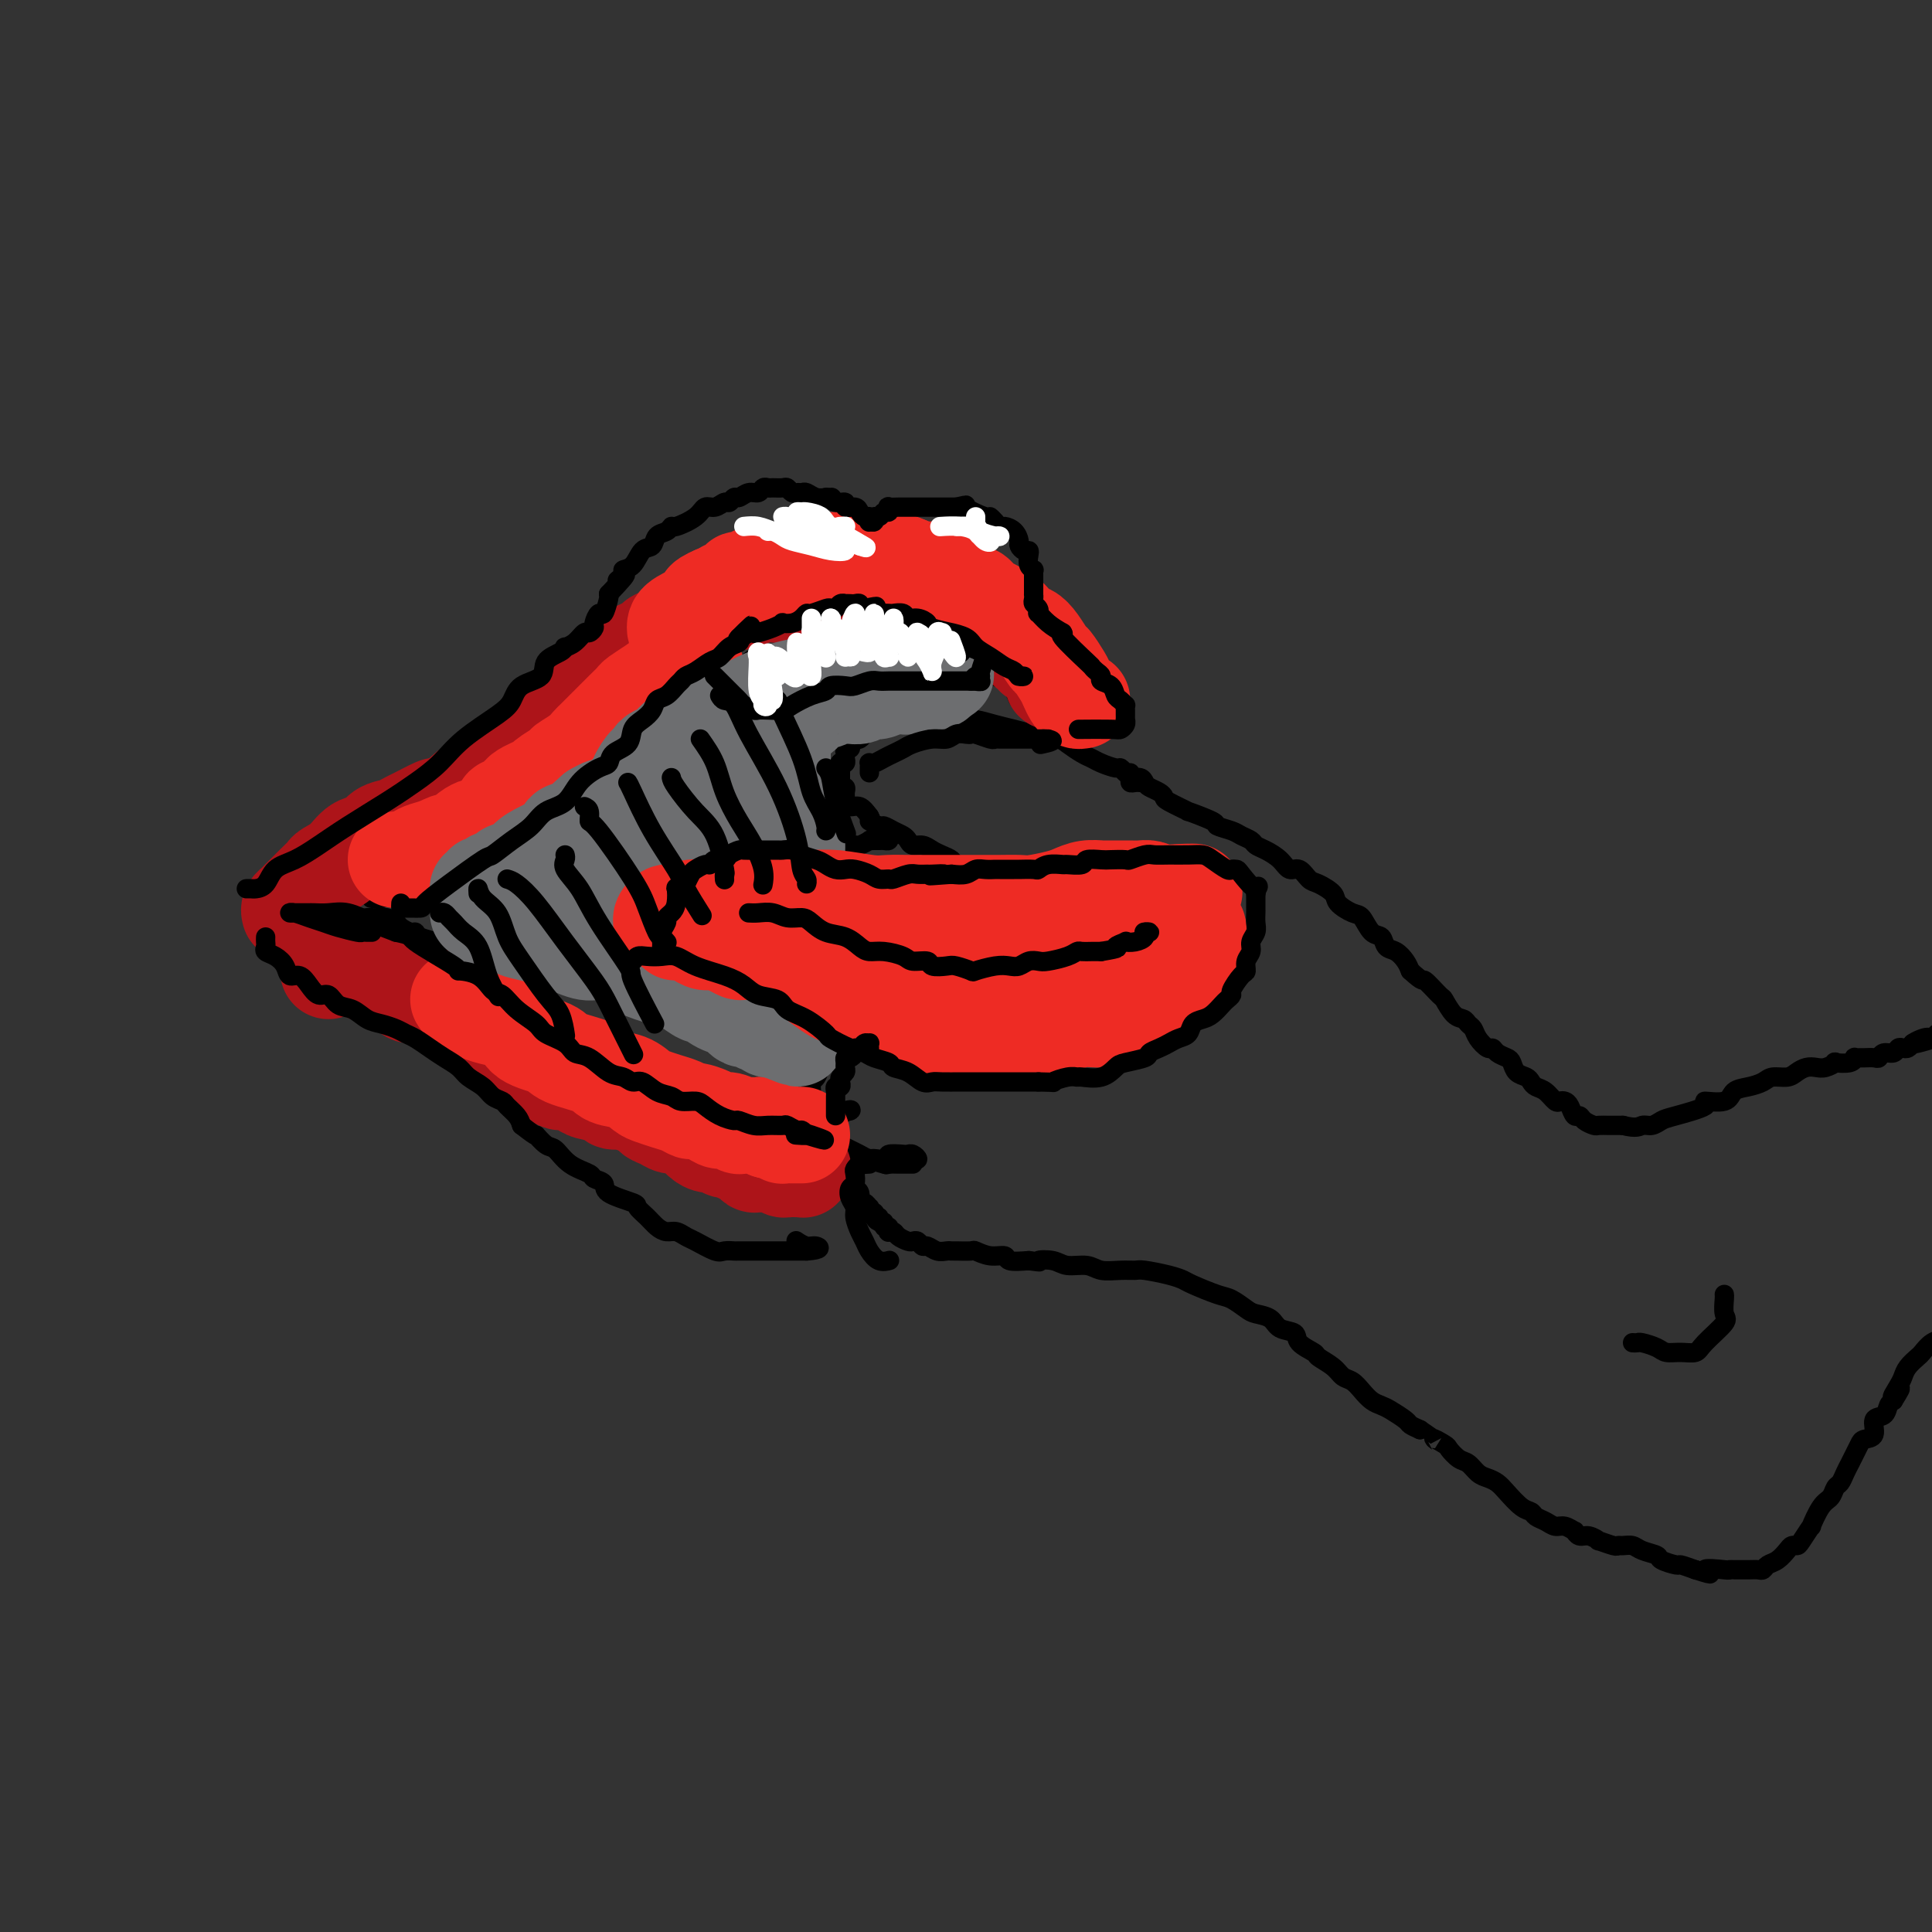 <svg viewBox='0 0 400 400' version='1.1' xmlns='http://www.w3.org/2000/svg' xmlns:xlink='http://www.w3.org/1999/xlink'><rect x="0" y="0" width="400" height="400" fill="#333333" stroke="none"/><g fill='none' stroke='#000000' stroke-width='4' stroke-linecap='round' stroke-linejoin='round'><path d='M236,162c-0.303,-0.025 -0.607,-0.049 -1,0c-0.393,0.049 -0.877,0.172 -1,0c-0.123,-0.172 0.115,-0.637 0,-1c-0.115,-0.363 -0.583,-0.622 -1,-1c-0.417,-0.378 -0.782,-0.874 -1,-1c-0.218,-0.126 -0.289,0.117 -1,0c-0.711,-0.117 -2.060,-0.595 -3,-1c-0.940,-0.405 -1.469,-0.739 -2,-1c-0.531,-0.261 -1.065,-0.451 -2,-1c-0.935,-0.549 -2.273,-1.456 -3,-2c-0.727,-0.544 -0.845,-0.724 -2,-1c-1.155,-0.276 -3.349,-0.649 -5,-1c-1.651,-0.351 -2.761,-0.682 -4,-1c-1.239,-0.318 -2.608,-0.625 -4,-1c-1.392,-0.375 -2.806,-0.817 -4,-1c-1.194,-0.183 -2.169,-0.105 -3,0c-0.831,0.105 -1.517,0.238 -2,0c-0.483,-0.238 -0.762,-0.849 -1,-1c-0.238,-0.151 -0.435,0.156 -1,0c-0.565,-0.156 -1.498,-0.775 -2,-1c-0.502,-0.225 -0.572,-0.057 -1,0c-0.428,0.057 -1.215,0.001 -2,0c-0.785,-0.001 -1.569,0.051 -2,0c-0.431,-0.051 -0.511,-0.206 -1,0c-0.489,0.206 -1.388,0.773 -2,1c-0.612,0.227 -0.937,0.112 -1,0c-0.063,-0.112 0.137,-0.223 0,0c-0.137,0.223 -0.611,0.778 -1,1c-0.389,0.222 -0.695,0.111 -1,0'/><path d='M182,149c-3.261,-0.064 -1.413,-0.225 -1,0c0.413,0.225 -0.610,0.834 -1,1c-0.390,0.166 -0.146,-0.113 0,0c0.146,0.113 0.193,0.618 0,1c-0.193,0.382 -0.626,0.641 -1,1c-0.374,0.359 -0.688,0.818 -1,1c-0.312,0.182 -0.623,0.086 -1,0c-0.377,-0.086 -0.819,-0.164 -1,0c-0.181,0.164 -0.101,0.568 0,1c0.101,0.432 0.224,0.890 0,1c-0.224,0.110 -0.796,-0.128 -1,0c-0.204,0.128 -0.041,0.622 0,1c0.041,0.378 -0.042,0.640 0,1c0.042,0.360 0.207,0.817 0,1c-0.207,0.183 -0.788,0.090 -1,0c-0.212,-0.090 -0.057,-0.178 0,0c0.057,0.178 0.016,0.621 0,1c-0.016,0.379 -0.005,0.694 0,1c0.005,0.306 0.005,0.603 0,1c-0.005,0.397 -0.016,0.894 0,1c0.016,0.106 0.057,-0.179 0,0c-0.057,0.179 -0.212,0.821 0,1c0.212,0.179 0.791,-0.106 1,0c0.209,0.106 0.048,0.601 0,1c-0.048,0.399 0.018,0.701 0,1c-0.018,0.299 -0.118,0.596 0,1c0.118,0.404 0.455,0.917 1,1c0.545,0.083 1.299,-0.262 2,0c0.701,0.262 1.351,1.131 2,2'/><path d='M180,169c0.816,1.400 -0.142,0.900 0,1c0.142,0.100 1.386,0.800 2,1c0.614,0.200 0.597,-0.100 1,0c0.403,0.100 1.224,0.600 2,1c0.776,0.400 1.506,0.699 2,1c0.494,0.301 0.751,0.606 1,1c0.249,0.394 0.491,0.879 1,1c0.509,0.121 1.286,-0.123 2,0c0.714,0.123 1.364,0.611 2,1c0.636,0.389 1.257,0.678 2,1c0.743,0.322 1.608,0.677 2,1c0.392,0.323 0.310,0.612 1,1c0.690,0.388 2.152,0.874 3,1c0.848,0.126 1.081,-0.107 2,0c0.919,0.107 2.523,0.554 3,1c0.477,0.446 -0.173,0.890 0,1c0.173,0.110 1.171,-0.114 2,0c0.829,0.114 1.490,0.567 2,1c0.510,0.433 0.868,0.847 1,1c0.132,0.153 0.038,0.044 0,0c-0.038,-0.044 -0.019,-0.022 0,0'/><path d='M184,173c0.089,0.423 0.177,0.846 0,1c-0.177,0.154 -0.620,0.040 -1,0c-0.380,-0.040 -0.697,-0.007 -1,0c-0.303,0.007 -0.592,-0.013 -1,0c-0.408,0.013 -0.937,0.059 -1,0c-0.063,-0.059 0.338,-0.222 0,0c-0.338,0.222 -1.415,0.829 -2,1c-0.585,0.171 -0.679,-0.095 -1,0c-0.321,0.095 -0.871,0.550 -1,1c-0.129,0.450 0.161,0.895 0,1c-0.161,0.105 -0.775,-0.130 -1,0c-0.225,0.130 -0.062,0.625 0,1c0.062,0.375 0.023,0.629 0,1c-0.023,0.371 -0.031,0.860 0,1c0.031,0.140 0.102,-0.069 0,0c-0.102,0.069 -0.378,0.418 0,1c0.378,0.582 1.410,1.399 2,2c0.590,0.601 0.740,0.986 1,1c0.260,0.014 0.632,-0.343 1,0c0.368,0.343 0.731,1.386 1,2c0.269,0.614 0.442,0.799 1,1c0.558,0.201 1.500,0.417 2,1c0.500,0.583 0.559,1.532 1,2c0.441,0.468 1.264,0.454 2,1c0.736,0.546 1.387,1.652 2,2c0.613,0.348 1.190,-0.061 2,0c0.810,0.061 1.852,0.591 3,1c1.148,0.409 2.400,0.697 3,1c0.600,0.303 0.546,0.620 1,1c0.454,0.380 1.415,0.823 2,1c0.585,0.177 0.792,0.089 1,0'/><path d='M200,197c2.536,0.786 2.875,0.750 3,1c0.125,0.250 0.036,0.786 0,1c-0.036,0.214 -0.018,0.107 0,0'/><path d='M180,189c-0.322,-0.128 -0.644,-0.257 -1,0c-0.356,0.257 -0.747,0.899 -1,1c-0.253,0.101 -0.369,-0.338 -1,0c-0.631,0.338 -1.777,1.452 -2,2c-0.223,0.548 0.476,0.528 0,1c-0.476,0.472 -2.126,1.435 -3,2c-0.874,0.565 -0.970,0.732 -1,1c-0.030,0.268 0.006,0.636 0,1c-0.006,0.364 -0.054,0.724 0,1c0.054,0.276 0.210,0.470 0,1c-0.210,0.530 -0.784,1.398 -1,2c-0.216,0.602 -0.072,0.940 0,1c0.072,0.060 0.071,-0.157 0,0c-0.071,0.157 -0.213,0.689 0,1c0.213,0.311 0.782,0.401 1,1c0.218,0.599 0.085,1.708 0,2c-0.085,0.292 -0.122,-0.234 0,0c0.122,0.234 0.405,1.229 1,2c0.595,0.771 1.504,1.319 2,2c0.496,0.681 0.578,1.496 1,2c0.422,0.504 1.183,0.698 2,1c0.817,0.302 1.689,0.712 2,1c0.311,0.288 0.061,0.454 1,1c0.939,0.546 3.066,1.471 4,2c0.934,0.529 0.674,0.663 1,1c0.326,0.337 1.239,0.878 2,1c0.761,0.122 1.369,-0.173 2,0c0.631,0.173 1.285,0.816 2,1c0.715,0.184 1.490,-0.090 2,0c0.510,0.090 0.755,0.545 1,1'/><path d='M194,221c3.644,2.022 1.756,0.578 1,0c-0.756,-0.578 -0.378,-0.289 0,0'/><path d='M173,214c-0.455,-0.118 -0.911,-0.235 -1,0c-0.089,0.235 0.187,0.824 0,1c-0.187,0.176 -0.837,-0.061 -1,0c-0.163,0.061 0.163,0.421 0,1c-0.163,0.579 -0.814,1.376 -1,2c-0.186,0.624 0.094,1.074 0,2c-0.094,0.926 -0.561,2.328 -1,3c-0.439,0.672 -0.851,0.613 -1,1c-0.149,0.387 -0.037,1.221 0,2c0.037,0.779 -0.001,1.504 0,2c0.001,0.496 0.043,0.763 0,1c-0.043,0.237 -0.170,0.445 0,1c0.170,0.555 0.636,1.458 1,2c0.364,0.542 0.625,0.723 1,1c0.375,0.277 0.863,0.652 1,1c0.137,0.348 -0.076,0.671 0,1c0.076,0.329 0.442,0.665 1,1c0.558,0.335 1.309,0.668 2,1c0.691,0.332 1.322,0.663 2,1c0.678,0.337 1.404,0.679 2,1c0.596,0.321 1.062,0.622 2,1c0.938,0.378 2.346,0.833 3,1c0.654,0.167 0.552,0.045 1,0c0.448,-0.045 1.444,-0.012 2,0c0.556,0.012 0.671,0.003 1,0c0.329,-0.003 0.872,-0.001 1,0c0.128,0.001 -0.158,0.000 0,0c0.158,-0.000 0.759,-0.000 1,0c0.241,0.000 0.120,0.000 0,0'/><path d='M177,241c-0.001,-0.097 -0.001,-0.194 0,0c0.001,0.194 0.004,0.681 0,1c-0.004,0.319 -0.016,0.472 0,1c0.016,0.528 0.060,1.433 0,2c-0.060,0.567 -0.223,0.797 0,1c0.223,0.203 0.830,0.379 1,1c0.170,0.621 -0.099,1.687 0,2c0.099,0.313 0.566,-0.127 1,0c0.434,0.127 0.834,0.821 1,1c0.166,0.179 0.096,-0.158 0,0c-0.096,0.158 -0.218,0.812 0,1c0.218,0.188 0.777,-0.089 1,0c0.223,0.089 0.112,0.545 0,1'/><path d='M181,252c0.863,1.636 1.019,0.227 1,0c-0.019,-0.227 -0.215,0.727 0,1c0.215,0.273 0.841,-0.137 1,0c0.159,0.137 -0.150,0.821 0,1c0.150,0.179 0.760,-0.145 1,0c0.240,0.145 0.109,0.761 0,1c-0.109,0.239 -0.198,0.103 0,0c0.198,-0.103 0.683,-0.172 1,0c0.317,0.172 0.466,0.586 1,1c0.534,0.414 1.452,0.828 2,1c0.548,0.172 0.727,0.102 1,0c0.273,-0.102 0.640,-0.238 1,0c0.360,0.238 0.713,0.848 1,1c0.287,0.152 0.509,-0.156 1,0c0.491,0.156 1.253,0.774 2,1c0.747,0.226 1.480,0.059 2,0c0.520,-0.059 0.827,-0.012 1,0c0.173,0.012 0.211,-0.012 1,0c0.789,0.012 2.328,0.059 3,0c0.672,-0.059 0.479,-0.226 1,0c0.521,0.226 1.758,0.844 3,1c1.242,0.156 2.488,-0.150 3,0c0.512,0.150 0.289,0.757 1,1c0.711,0.243 2.355,0.121 4,0'/><path d='M213,261c3.553,0.482 1.937,0.185 2,0c0.063,-0.185 1.805,-0.260 3,0c1.195,0.260 1.844,0.854 3,1c1.156,0.146 2.821,-0.158 4,0c1.179,0.158 1.873,0.777 3,1c1.127,0.223 2.687,0.049 4,0c1.313,-0.049 2.379,0.027 3,0c0.621,-0.027 0.796,-0.158 2,0c1.204,0.158 3.438,0.605 5,1c1.562,0.395 2.453,0.740 3,1c0.547,0.260 0.750,0.437 2,1c1.250,0.563 3.546,1.512 5,2c1.454,0.488 2.065,0.516 3,1c0.935,0.484 2.195,1.424 3,2c0.805,0.576 1.155,0.787 2,1c0.845,0.213 2.185,0.428 3,1c0.815,0.572 1.106,1.500 2,2c0.894,0.500 2.393,0.570 3,1c0.607,0.430 0.323,1.218 1,2c0.677,0.782 2.317,1.557 3,2c0.683,0.443 0.410,0.555 1,1c0.590,0.445 2.045,1.222 3,2c0.955,0.778 1.411,1.557 2,2c0.589,0.443 1.311,0.552 2,1c0.689,0.448 1.344,1.237 2,2c0.656,0.763 1.313,1.500 2,2c0.687,0.500 1.405,0.764 2,1c0.595,0.236 1.067,0.445 2,1c0.933,0.555 2.328,1.457 3,2c0.672,0.543 0.621,0.727 1,1c0.379,0.273 1.190,0.637 2,1'/><path d='M294,296c6.601,4.577 3.603,2.521 3,2c-0.603,-0.521 1.189,0.494 2,1c0.811,0.506 0.640,0.503 1,1c0.360,0.497 1.251,1.495 2,2c0.749,0.505 1.354,0.518 2,1c0.646,0.482 1.331,1.432 2,2c0.669,0.568 1.321,0.754 2,1c0.679,0.246 1.385,0.552 2,1c0.615,0.448 1.137,1.037 2,2c0.863,0.963 2.065,2.301 3,3c0.935,0.699 1.601,0.761 2,1c0.399,0.239 0.531,0.657 1,1c0.469,0.343 1.274,0.613 2,1c0.726,0.387 1.374,0.892 2,1c0.626,0.108 1.231,-0.182 2,0c0.769,0.182 1.703,0.838 2,1c0.297,0.162 -0.042,-0.168 0,0c0.042,0.168 0.467,0.833 1,1c0.533,0.167 1.176,-0.166 2,0c0.824,0.166 1.831,0.829 2,1c0.169,0.171 -0.498,-0.151 0,0c0.498,0.151 2.162,0.776 3,1c0.838,0.224 0.848,0.049 1,0c0.152,-0.049 0.444,0.028 1,0c0.556,-0.028 1.375,-0.161 2,0c0.625,0.161 1.055,0.617 2,1c0.945,0.383 2.405,0.694 3,1c0.595,0.306 0.324,0.608 1,1c0.676,0.392 2.297,0.875 3,1c0.703,0.125 0.486,-0.107 1,0c0.514,0.107 1.757,0.554 3,1'/><path d='M351,325c5.328,1.702 2.148,0.456 2,0c-0.148,-0.456 2.737,-0.122 4,0c1.263,0.122 0.905,0.032 1,0c0.095,-0.032 0.641,-0.008 1,0c0.359,0.008 0.529,-0.001 1,0c0.471,0.001 1.242,0.012 2,0c0.758,-0.012 1.502,-0.048 2,0c0.498,0.048 0.749,0.181 1,0c0.251,-0.181 0.501,-0.675 1,-1c0.499,-0.325 1.246,-0.480 2,-1c0.754,-0.520 1.517,-1.406 2,-2c0.483,-0.594 0.688,-0.898 1,-1c0.312,-0.102 0.730,-0.002 1,0c0.270,0.002 0.391,-0.092 1,-1c0.609,-0.908 1.707,-2.628 2,-3c0.293,-0.372 -0.220,0.606 0,0c0.220,-0.606 1.172,-2.795 2,-4c0.828,-1.205 1.531,-1.425 2,-2c0.469,-0.575 0.703,-1.505 1,-2c0.297,-0.495 0.657,-0.556 1,-1c0.343,-0.444 0.668,-1.271 1,-2c0.332,-0.729 0.671,-1.359 1,-2c0.329,-0.641 0.647,-1.293 1,-2c0.353,-0.707 0.742,-1.470 1,-2c0.258,-0.530 0.384,-0.828 1,-1c0.616,-0.172 1.723,-0.217 2,-1c0.277,-0.783 -0.276,-2.303 0,-3c0.276,-0.697 1.382,-0.572 2,-1c0.618,-0.428 0.748,-1.408 1,-2c0.252,-0.592 0.626,-0.796 1,-1'/><path d='M392,290c2.893,-4.617 0.624,-1.661 0,-1c-0.624,0.661 0.395,-0.974 1,-2c0.605,-1.026 0.794,-1.445 1,-2c0.206,-0.555 0.427,-1.247 1,-2c0.573,-0.753 1.498,-1.566 2,-2c0.502,-0.434 0.581,-0.491 1,-1c0.419,-0.509 1.178,-1.472 2,-2c0.822,-0.528 1.708,-0.620 2,-1c0.292,-0.380 -0.011,-1.047 0,-1c0.011,0.047 0.335,0.808 2,0c1.665,-0.808 4.670,-3.183 6,-4c1.330,-0.817 0.985,-0.075 1,0c0.015,0.075 0.389,-0.518 0,-1c-0.389,-0.482 -1.540,-0.852 -2,-1c-0.460,-0.148 -0.230,-0.074 0,0'/><path d='M234,160c-0.201,0.447 -0.401,0.893 0,1c0.401,0.107 1.404,-0.126 2,0c0.596,0.126 0.786,0.610 1,1c0.214,0.390 0.452,0.687 1,1c0.548,0.313 1.406,0.642 2,1c0.594,0.358 0.924,0.744 1,1c0.076,0.256 -0.101,0.383 1,1c1.101,0.617 3.482,1.723 4,2c0.518,0.277 -0.826,-0.277 0,0c0.826,0.277 3.822,1.384 5,2c1.178,0.616 0.539,0.743 1,1c0.461,0.257 2.023,0.646 3,1c0.977,0.354 1.368,0.675 2,1c0.632,0.325 1.506,0.655 2,1c0.494,0.345 0.607,0.703 1,1c0.393,0.297 1.064,0.531 2,1c0.936,0.469 2.136,1.171 3,2c0.864,0.829 1.391,1.783 2,2c0.609,0.217 1.299,-0.304 2,0c0.701,0.304 1.413,1.434 2,2c0.587,0.566 1.049,0.569 2,1c0.951,0.431 2.390,1.289 3,2c0.610,0.711 0.391,1.275 1,2c0.609,0.725 2.046,1.613 3,2c0.954,0.387 1.424,0.274 2,1c0.576,0.726 1.257,2.292 2,3c0.743,0.708 1.547,0.560 2,1c0.453,0.440 0.554,1.468 1,2c0.446,0.532 1.235,0.566 2,1c0.765,0.434 1.504,1.267 2,2c0.496,0.733 0.748,1.367 1,2'/><path d='M292,201c2.982,2.750 2.438,1.626 3,2c0.562,0.374 2.230,2.247 3,3c0.770,0.753 0.640,0.386 1,1c0.360,0.614 1.209,2.208 2,3c0.791,0.792 1.525,0.780 2,1c0.475,0.220 0.691,0.671 1,1c0.309,0.329 0.712,0.536 1,1c0.288,0.464 0.462,1.185 1,2c0.538,0.815 1.440,1.723 2,2c0.560,0.277 0.779,-0.077 1,0c0.221,0.077 0.444,0.584 1,1c0.556,0.416 1.444,0.741 2,1c0.556,0.259 0.778,0.451 1,1c0.222,0.549 0.443,1.455 1,2c0.557,0.545 1.448,0.728 2,1c0.552,0.272 0.764,0.633 1,1c0.236,0.367 0.497,0.739 1,1c0.503,0.261 1.248,0.411 2,1c0.752,0.589 1.511,1.615 2,2c0.489,0.385 0.709,0.127 1,0c0.291,-0.127 0.654,-0.122 1,0c0.346,0.122 0.674,0.362 1,1c0.326,0.638 0.650,1.673 1,2c0.350,0.327 0.728,-0.056 1,0c0.272,0.056 0.440,0.551 1,1c0.560,0.449 1.512,0.852 2,1c0.488,0.148 0.512,0.040 1,0c0.488,-0.040 1.440,-0.011 2,0c0.560,0.011 0.728,0.003 1,0c0.272,-0.003 0.649,-0.001 1,0c0.351,0.001 0.675,0.000 1,0'/><path d='M336,233c2.977,0.760 3.420,0.159 4,0c0.580,-0.159 1.297,0.125 2,0c0.703,-0.125 1.393,-0.659 2,-1c0.607,-0.341 1.131,-0.491 3,-1c1.869,-0.509 5.084,-1.379 6,-2c0.916,-0.621 -0.466,-0.992 0,-1c0.466,-0.008 2.781,0.348 4,0c1.219,-0.348 1.341,-1.399 2,-2c0.659,-0.601 1.853,-0.752 3,-1c1.147,-0.248 2.247,-0.592 3,-1c0.753,-0.408 1.161,-0.880 2,-1c0.839,-0.120 2.111,0.112 3,0c0.889,-0.112 1.395,-0.570 2,-1c0.605,-0.430 1.308,-0.834 2,-1c0.692,-0.166 1.373,-0.096 2,0c0.627,0.096 1.202,0.218 2,0c0.798,-0.218 1.821,-0.776 2,-1c0.179,-0.224 -0.485,-0.112 0,0c0.485,0.112 2.118,0.226 3,0c0.882,-0.226 1.014,-0.793 1,-1c-0.014,-0.207 -0.172,-0.054 0,0c0.172,0.054 0.675,0.011 1,0c0.325,-0.011 0.472,0.012 1,0c0.528,-0.012 1.437,-0.060 2,0c0.563,0.060 0.781,0.226 1,0c0.219,-0.226 0.440,-0.844 1,-1c0.560,-0.156 1.459,0.152 2,0c0.541,-0.152 0.722,-0.762 1,-1c0.278,-0.238 0.652,-0.102 1,0c0.348,0.102 0.671,0.172 1,0c0.329,-0.172 0.665,-0.586 1,-1'/><path d='M396,216c9.476,-2.570 3.166,-0.496 1,0c-2.166,0.496 -0.188,-0.585 1,-1c1.188,-0.415 1.587,-0.163 2,0c0.413,0.163 0.842,0.236 1,0c0.158,-0.236 0.045,-0.782 0,-1c-0.045,-0.218 -0.023,-0.109 0,0'/><path d='M338,278c0.389,0.022 0.778,0.044 1,0c0.222,-0.044 0.276,-0.154 1,0c0.724,0.154 2.117,0.573 3,1c0.883,0.427 1.257,0.861 2,1c0.743,0.139 1.856,-0.016 3,0c1.144,0.016 2.321,0.204 3,0c0.679,-0.204 0.862,-0.801 2,-2c1.138,-1.199 3.233,-3.001 4,-4c0.767,-0.999 0.206,-1.196 0,-2c-0.206,-0.804 -0.055,-2.217 0,-3c0.055,-0.783 0.016,-0.938 0,-1c-0.016,-0.062 -0.008,-0.031 0,0'/><path d='M77,186c-0.156,-0.026 -0.312,-0.051 0,0c0.312,0.051 1.090,0.179 2,0c0.910,-0.179 1.950,-0.666 3,-1c1.050,-0.334 2.108,-0.516 3,-1c0.892,-0.484 1.618,-1.269 3,-2c1.382,-0.731 3.420,-1.406 5,-2c1.580,-0.594 2.702,-1.106 4,-2c1.298,-0.894 2.773,-2.169 4,-3c1.227,-0.831 2.208,-1.219 4,-2c1.792,-0.781 4.396,-1.957 6,-3c1.604,-1.043 2.208,-1.955 3,-3c0.792,-1.045 1.772,-2.224 3,-3c1.228,-0.776 2.705,-1.148 4,-2c1.295,-0.852 2.408,-2.185 3,-3c0.592,-0.815 0.663,-1.114 2,-2c1.337,-0.886 3.942,-2.360 5,-3c1.058,-0.640 0.570,-0.447 1,-1c0.430,-0.553 1.778,-1.854 3,-3c1.222,-1.146 2.319,-2.139 3,-3c0.681,-0.861 0.947,-1.591 2,-2c1.053,-0.409 2.894,-0.498 4,-1c1.106,-0.502 1.476,-1.417 2,-2c0.524,-0.583 1.203,-0.836 2,-1c0.797,-0.164 1.711,-0.240 3,-1c1.289,-0.760 2.954,-2.203 4,-3c1.046,-0.797 1.473,-0.949 2,-1c0.527,-0.051 1.152,0.000 2,0c0.848,-0.000 1.918,-0.052 3,0c1.082,0.052 2.176,0.206 3,0c0.824,-0.206 1.378,-0.773 2,-1c0.622,-0.227 1.311,-0.113 2,0'/><path d='M169,135c3.258,-0.309 4.402,-0.083 5,0c0.598,0.083 0.650,0.021 1,0c0.350,-0.021 0.997,-0.002 2,0c1.003,0.002 2.361,-0.013 3,0c0.639,0.013 0.560,0.055 1,0c0.440,-0.055 1.398,-0.207 2,0c0.602,0.207 0.846,0.773 1,1c0.154,0.227 0.217,0.116 1,0c0.783,-0.116 2.285,-0.237 3,0c0.715,0.237 0.643,0.833 1,1c0.357,0.167 1.142,-0.095 2,0c0.858,0.095 1.788,0.547 2,1c0.212,0.453 -0.295,0.906 0,1c0.295,0.094 1.392,-0.172 2,0c0.608,0.172 0.726,0.782 1,1c0.274,0.218 0.704,0.044 1,0c0.296,-0.044 0.458,0.041 1,0c0.542,-0.041 1.465,-0.207 2,0c0.535,0.207 0.683,0.786 1,1c0.317,0.214 0.805,0.061 1,0c0.195,-0.061 0.098,-0.031 0,0'/><path d='M206,140c0.046,0.018 0.092,0.036 0,0c-0.092,-0.036 -0.320,-0.127 0,0c0.320,0.127 1.190,0.471 2,1c0.810,0.529 1.562,1.242 2,2c0.438,0.758 0.562,1.562 1,2c0.438,0.438 1.190,0.509 2,1c0.810,0.491 1.680,1.401 2,2c0.320,0.599 0.092,0.885 0,1c-0.092,0.115 -0.046,0.057 0,0'/><path d='M76,190c0.441,0.002 0.882,0.004 1,0c0.118,-0.004 -0.085,-0.012 0,0c0.085,0.012 0.460,0.046 1,0c0.540,-0.046 1.244,-0.171 2,0c0.756,0.171 1.562,0.637 2,1c0.438,0.363 0.506,0.622 1,1c0.494,0.378 1.413,0.875 2,1c0.587,0.125 0.842,-0.121 1,0c0.158,0.121 0.217,0.610 1,1c0.783,0.390 2.289,0.682 3,1c0.711,0.318 0.628,0.664 1,1c0.372,0.336 1.199,0.664 2,1c0.801,0.336 1.577,0.682 2,1c0.423,0.318 0.494,0.610 1,1c0.506,0.390 1.449,0.878 2,1c0.551,0.122 0.712,-0.122 1,0c0.288,0.122 0.705,0.610 1,1c0.295,0.390 0.468,0.683 1,1c0.532,0.317 1.423,0.658 2,1c0.577,0.342 0.840,0.683 1,1c0.160,0.317 0.217,0.609 1,1c0.783,0.391 2.293,0.881 3,1c0.707,0.119 0.612,-0.133 1,0c0.388,0.133 1.258,0.651 2,1c0.742,0.349 1.355,0.528 2,1c0.645,0.472 1.323,1.236 2,2'/><path d='M115,210c6.450,3.354 3.075,1.739 2,1c-1.075,-0.739 0.150,-0.601 1,0c0.850,0.601 1.326,1.667 2,2c0.674,0.333 1.545,-0.065 2,0c0.455,0.065 0.492,0.595 1,1c0.508,0.405 1.486,0.686 2,1c0.514,0.314 0.566,0.662 1,1c0.434,0.338 1.252,0.667 2,1c0.748,0.333 1.427,0.670 2,1c0.573,0.330 1.039,0.653 2,1c0.961,0.347 2.417,0.719 3,1c0.583,0.281 0.294,0.471 1,1c0.706,0.529 2.406,1.399 3,2c0.594,0.601 0.081,0.935 1,1c0.919,0.065 3.269,-0.137 4,0c0.731,0.137 -0.156,0.614 0,1c0.156,0.386 1.355,0.680 2,1c0.645,0.320 0.734,0.664 2,1c1.266,0.336 3.708,0.663 5,1c1.292,0.337 1.435,0.683 2,1c0.565,0.317 1.551,0.606 2,1c0.449,0.394 0.362,0.894 1,1c0.638,0.106 2.000,-0.182 3,0c1.000,0.182 1.637,0.834 2,1c0.363,0.166 0.453,-0.155 1,0c0.547,0.155 1.551,0.785 2,1c0.449,0.215 0.344,0.016 1,0c0.656,-0.016 2.073,0.150 3,0c0.927,-0.150 1.365,-0.617 2,-1c0.635,-0.383 1.467,-0.681 2,-1c0.533,-0.319 0.766,-0.660 1,-1'/><path d='M175,230c1.509,-0.464 1.281,-0.124 1,0c-0.281,0.124 -0.614,0.033 -1,0c-0.386,-0.033 -0.825,-0.010 -1,0c-0.175,0.010 -0.088,0.005 0,0'/></g>
<g fill='none' stroke='#AD1419' stroke-width='20' stroke-linecap='round' stroke-linejoin='round'><path d='M68,201c0.007,-0.308 0.014,-0.615 0,-1c-0.014,-0.385 -0.050,-0.846 0,-1c0.050,-0.154 0.184,-0.000 1,0c0.816,0.000 2.312,-0.152 3,0c0.688,0.152 0.568,0.609 1,1c0.432,0.391 1.417,0.717 2,1c0.583,0.283 0.765,0.523 2,1c1.235,0.477 3.523,1.191 5,2c1.477,0.809 2.143,1.712 3,2c0.857,0.288 1.906,-0.040 3,0c1.094,0.040 2.234,0.448 3,1c0.766,0.552 1.159,1.247 2,2c0.841,0.753 2.129,1.563 3,2c0.871,0.437 1.325,0.502 2,1c0.675,0.498 1.570,1.428 2,2c0.430,0.572 0.394,0.787 1,1c0.606,0.213 1.854,0.424 3,1c1.146,0.576 2.190,1.516 3,2c0.810,0.484 1.387,0.512 2,1c0.613,0.488 1.261,1.436 2,2c0.739,0.564 1.567,0.742 2,1c0.433,0.258 0.470,0.594 1,1c0.530,0.406 1.554,0.882 2,1c0.446,0.118 0.313,-0.122 1,0c0.687,0.122 2.194,0.606 3,1c0.806,0.394 0.912,0.697 2,1c1.088,0.303 3.158,0.607 4,1c0.842,0.393 0.458,0.875 1,1c0.542,0.125 2.012,-0.107 3,0c0.988,0.107 1.494,0.554 2,1'/><path d='M132,229c3.368,1.337 2.789,1.681 3,2c0.211,0.319 1.211,0.614 2,1c0.789,0.386 1.366,0.864 2,1c0.634,0.136 1.325,-0.070 2,0c0.675,0.070 1.333,0.415 2,1c0.667,0.585 1.344,1.410 2,2c0.656,0.590 1.292,0.946 2,1c0.708,0.054 1.489,-0.193 2,0c0.511,0.193 0.753,0.826 1,1c0.247,0.174 0.499,-0.111 1,0c0.501,0.111 1.250,0.619 2,1c0.750,0.381 1.500,0.637 2,1c0.500,0.363 0.750,0.833 1,1c0.250,0.167 0.501,0.031 1,0c0.499,-0.031 1.246,0.044 2,0c0.754,-0.044 1.516,-0.208 2,0c0.484,0.208 0.689,0.788 1,1c0.311,0.212 0.727,0.058 1,0c0.273,-0.058 0.402,-0.019 1,0c0.598,0.019 1.666,0.019 2,0c0.334,-0.019 -0.065,-0.057 0,0c0.065,0.057 0.594,0.208 0,0c-0.594,-0.208 -2.313,-0.774 -3,-1c-0.687,-0.226 -0.344,-0.113 0,0'/><path d='M60,189c-0.088,-0.335 -0.176,-0.670 0,-1c0.176,-0.330 0.615,-0.656 1,-1c0.385,-0.344 0.718,-0.708 1,-1c0.282,-0.292 0.515,-0.514 1,-1c0.485,-0.486 1.221,-1.237 2,-2c0.779,-0.763 1.602,-1.537 2,-2c0.398,-0.463 0.371,-0.614 1,-1c0.629,-0.386 1.915,-1.006 3,-2c1.085,-0.994 1.968,-2.361 3,-3c1.032,-0.639 2.214,-0.551 3,-1c0.786,-0.449 1.178,-1.434 2,-2c0.822,-0.566 2.074,-0.711 3,-1c0.926,-0.289 1.526,-0.721 2,-1c0.474,-0.279 0.822,-0.406 2,-1c1.178,-0.594 3.188,-1.655 4,-2c0.812,-0.345 0.427,0.028 1,0c0.573,-0.028 2.103,-0.456 3,-1c0.897,-0.544 1.161,-1.206 2,-2c0.839,-0.794 2.251,-1.722 3,-2c0.749,-0.278 0.834,0.095 1,0c0.166,-0.095 0.414,-0.658 1,-1c0.586,-0.342 1.509,-0.462 2,-1c0.491,-0.538 0.550,-1.492 1,-2c0.450,-0.508 1.291,-0.569 2,-1c0.709,-0.431 1.287,-1.233 2,-2c0.713,-0.767 1.561,-1.500 2,-2c0.439,-0.500 0.469,-0.768 1,-1c0.531,-0.232 1.562,-0.430 2,-1c0.438,-0.570 0.282,-1.514 1,-2c0.718,-0.486 2.309,-0.516 3,-1c0.691,-0.484 0.483,-1.424 1,-2c0.517,-0.576 1.758,-0.788 3,-1'/><path d='M121,145c4.452,-3.755 2.081,-2.641 2,-3c-0.081,-0.359 2.127,-2.190 3,-3c0.873,-0.810 0.409,-0.598 1,-1c0.591,-0.402 2.236,-1.417 3,-2c0.764,-0.583 0.646,-0.734 1,-1c0.354,-0.266 1.179,-0.647 2,-1c0.821,-0.353 1.638,-0.677 2,-1c0.362,-0.323 0.270,-0.646 1,-1c0.730,-0.354 2.283,-0.739 3,-1c0.717,-0.261 0.596,-0.398 1,-1c0.404,-0.602 1.331,-1.668 2,-2c0.669,-0.332 1.080,0.069 2,0c0.920,-0.069 2.351,-0.610 3,-1c0.649,-0.390 0.517,-0.630 1,-1c0.483,-0.370 1.582,-0.870 2,-1c0.418,-0.130 0.157,0.108 1,0c0.843,-0.108 2.792,-0.564 4,-1c1.208,-0.436 1.674,-0.853 2,-1c0.326,-0.147 0.511,-0.026 1,0c0.489,0.026 1.282,-0.045 2,0c0.718,0.045 1.362,0.204 2,0c0.638,-0.204 1.270,-0.773 2,-1c0.730,-0.227 1.557,-0.113 2,0c0.443,0.113 0.503,0.227 1,0c0.497,-0.227 1.432,-0.793 2,-1c0.568,-0.207 0.771,-0.056 1,0c0.229,0.056 0.485,0.015 1,0c0.515,-0.015 1.290,-0.004 2,0c0.710,0.004 1.355,0.002 2,0'/><path d='M175,121c5.449,-1.083 2.572,-0.291 2,0c-0.572,0.291 1.161,0.082 2,0c0.839,-0.082 0.784,-0.036 1,0c0.216,0.036 0.702,0.062 1,0c0.298,-0.062 0.408,-0.214 1,0c0.592,0.214 1.664,0.793 2,1c0.336,0.207 -0.065,0.042 0,0c0.065,-0.042 0.598,0.041 1,0c0.402,-0.041 0.675,-0.204 1,0c0.325,0.204 0.703,0.777 1,1c0.297,0.223 0.512,0.098 1,0c0.488,-0.098 1.247,-0.167 2,0c0.753,0.167 1.498,0.570 2,1c0.502,0.430 0.760,0.886 1,1c0.240,0.114 0.462,-0.114 1,0c0.538,0.114 1.390,0.571 2,1c0.610,0.429 0.976,0.832 1,1c0.024,0.168 -0.296,0.102 0,0c0.296,-0.102 1.207,-0.238 2,0c0.793,0.238 1.469,0.852 2,1c0.531,0.148 0.915,-0.170 1,0c0.085,0.170 -0.131,0.829 0,1c0.131,0.171 0.610,-0.147 1,0c0.390,0.147 0.691,0.757 1,1c0.309,0.243 0.625,0.118 1,0c0.375,-0.118 0.807,-0.228 1,0c0.193,0.228 0.146,0.796 0,1c-0.146,0.204 -0.390,0.044 0,0c0.390,-0.044 1.413,0.027 2,0c0.587,-0.027 0.739,-0.150 1,0c0.261,0.150 0.630,0.575 1,1'/><path d='M210,132c5.592,1.885 2.072,1.097 1,1c-1.072,-0.097 0.305,0.496 1,1c0.695,0.504 0.708,0.920 1,1c0.292,0.080 0.862,-0.175 1,0c0.138,0.175 -0.156,0.782 0,1c0.156,0.218 0.763,0.048 1,0c0.237,-0.048 0.106,0.027 0,0c-0.106,-0.027 -0.186,-0.158 0,0c0.186,0.158 0.638,0.603 1,1c0.362,0.397 0.633,0.746 1,1c0.367,0.254 0.830,0.415 1,1c0.170,0.585 0.049,1.596 0,2c-0.049,0.404 -0.024,0.202 0,0'/></g>
<g fill='none' stroke='#EE2B24' stroke-width='20' stroke-linecap='round' stroke-linejoin='round'><path d='M224,145c-0.336,0.062 -0.671,0.125 -1,0c-0.329,-0.125 -0.651,-0.437 -1,-1c-0.349,-0.563 -0.726,-1.375 -1,-2c-0.274,-0.625 -0.444,-1.061 -1,-2c-0.556,-0.939 -1.499,-2.382 -2,-3c-0.501,-0.618 -0.560,-0.412 -1,-1c-0.440,-0.588 -1.260,-1.971 -2,-3c-0.740,-1.029 -1.398,-1.705 -2,-2c-0.602,-0.295 -1.148,-0.210 -2,-1c-0.852,-0.790 -2.011,-2.454 -3,-3c-0.989,-0.546 -1.809,0.026 -2,0c-0.191,-0.026 0.248,-0.651 0,-1c-0.248,-0.349 -1.184,-0.422 -2,-1c-0.816,-0.578 -1.514,-1.660 -2,-2c-0.486,-0.340 -0.760,0.063 -1,0c-0.240,-0.063 -0.446,-0.590 -1,-1c-0.554,-0.410 -1.458,-0.702 -2,-1c-0.542,-0.298 -0.724,-0.602 -1,-1c-0.276,-0.398 -0.648,-0.891 -1,-1c-0.352,-0.109 -0.686,0.167 -1,0c-0.314,-0.167 -0.608,-0.777 -1,-1c-0.392,-0.223 -0.882,-0.059 -1,0c-0.118,0.059 0.137,0.013 0,0c-0.137,-0.013 -0.666,0.007 -1,0c-0.334,-0.007 -0.475,-0.040 -1,0c-0.525,0.040 -1.436,0.154 -2,0c-0.564,-0.154 -0.782,-0.577 -1,-1'/><path d='M188,117c-3.532,-1.563 -2.362,-0.471 -2,0c0.362,0.471 -0.083,0.322 -1,0c-0.917,-0.322 -2.305,-0.818 -3,-1c-0.695,-0.182 -0.696,-0.049 -1,0c-0.304,0.049 -0.911,0.013 -1,0c-0.089,-0.013 0.338,-0.003 0,0c-0.338,0.003 -1.443,0.001 -2,0c-0.557,-0.001 -0.568,0.000 -1,0c-0.432,-0.000 -1.285,-0.001 -2,0c-0.715,0.001 -1.290,0.004 -2,0c-0.710,-0.004 -1.554,-0.015 -2,0c-0.446,0.015 -0.495,0.056 -1,0c-0.505,-0.056 -1.466,-0.207 -2,0c-0.534,0.207 -0.640,0.774 -1,1c-0.360,0.226 -0.974,0.113 -1,0c-0.026,-0.113 0.536,-0.226 0,0c-0.536,0.226 -2.171,0.792 -3,1c-0.829,0.208 -0.852,0.060 -1,0c-0.148,-0.060 -0.421,-0.031 -1,0c-0.579,0.031 -1.463,0.065 -2,0c-0.537,-0.065 -0.726,-0.228 -1,0c-0.274,0.228 -0.632,0.848 -1,1c-0.368,0.152 -0.746,-0.166 -1,0c-0.254,0.166 -0.383,0.814 -1,1c-0.617,0.186 -1.724,-0.090 -2,0c-0.276,0.090 0.277,0.546 0,1c-0.277,0.454 -1.383,0.905 -2,1c-0.617,0.095 -0.743,-0.167 -1,0c-0.257,0.167 -0.645,0.762 -1,1c-0.355,0.238 -0.678,0.119 -1,0'/><path d='M148,123c-3.414,1.438 -1.948,1.535 -2,2c-0.052,0.465 -1.622,1.300 -3,2c-1.378,0.700 -2.563,1.265 -3,2c-0.437,0.735 -0.125,1.638 0,2c0.125,0.362 0.062,0.181 0,0'/><path d='M144,138c-0.335,-0.007 -0.669,-0.014 -1,0c-0.331,0.014 -0.657,0.048 -1,0c-0.343,-0.048 -0.701,-0.178 -1,0c-0.299,0.178 -0.537,0.663 -1,1c-0.463,0.337 -1.149,0.527 -2,1c-0.851,0.473 -1.866,1.229 -3,2c-1.134,0.771 -2.386,1.557 -3,2c-0.614,0.443 -0.588,0.542 -1,1c-0.412,0.458 -1.262,1.274 -2,2c-0.738,0.726 -1.365,1.363 -2,2c-0.635,0.637 -1.277,1.274 -2,2c-0.723,0.726 -1.525,1.541 -2,2c-0.475,0.459 -0.622,0.561 -1,1c-0.378,0.439 -0.987,1.216 -2,2c-1.013,0.784 -2.430,1.575 -3,2c-0.570,0.425 -0.295,0.484 -1,1c-0.705,0.516 -2.392,1.487 -3,2c-0.608,0.513 -0.138,0.566 -1,1c-0.862,0.434 -3.056,1.247 -4,2c-0.944,0.753 -0.638,1.444 -1,2c-0.362,0.556 -1.393,0.976 -2,1c-0.607,0.024 -0.792,-0.348 -1,0c-0.208,0.348 -0.441,1.417 -1,2c-0.559,0.583 -1.444,0.681 -2,1c-0.556,0.319 -0.781,0.859 -1,1c-0.219,0.141 -0.430,-0.117 -1,0c-0.570,0.117 -1.500,0.608 -2,1c-0.500,0.392 -0.572,0.683 -1,1c-0.428,0.317 -1.214,0.658 -2,1'/><path d='M94,174c-8.168,5.809 -3.589,2.331 -2,1c1.589,-1.331 0.188,-0.514 -1,0c-1.188,0.514 -2.163,0.726 -3,1c-0.837,0.274 -1.534,0.609 -2,1c-0.466,0.391 -0.699,0.837 -1,1c-0.301,0.163 -0.668,0.044 -1,0c-0.332,-0.044 -0.628,-0.012 -1,0c-0.372,0.012 -0.821,0.003 -1,0c-0.179,-0.003 -0.090,-0.002 0,0'/><path d='M95,207c-0.062,-0.089 -0.123,-0.178 0,0c0.123,0.178 0.432,0.623 1,1c0.568,0.377 1.395,0.685 2,1c0.605,0.315 0.988,0.637 2,1c1.012,0.363 2.651,0.769 4,1c1.349,0.231 2.406,0.288 3,1c0.594,0.712 0.724,2.079 2,3c1.276,0.921 3.699,1.398 5,2c1.301,0.602 1.479,1.331 3,2c1.521,0.669 4.385,1.278 6,2c1.615,0.722 1.983,1.555 3,2c1.017,0.445 2.685,0.500 4,1c1.315,0.500 2.279,1.444 3,2c0.721,0.556 1.200,0.723 2,1c0.800,0.277 1.923,0.665 3,1c1.077,0.335 2.109,0.615 3,1c0.891,0.385 1.642,0.873 2,1c0.358,0.127 0.325,-0.106 1,0c0.675,0.106 2.060,0.550 3,1c0.940,0.450 1.434,0.905 2,1c0.566,0.095 1.202,-0.171 2,0c0.798,0.171 1.758,0.777 2,1c0.242,0.223 -0.233,0.063 0,0c0.233,-0.063 1.176,-0.027 2,0c0.824,0.027 1.530,0.046 2,0c0.470,-0.046 0.706,-0.156 1,0c0.294,0.156 0.647,0.578 1,1'/><path d='M159,234c4.205,1.254 1.718,0.389 1,0c-0.718,-0.389 0.332,-0.300 1,0c0.668,0.300 0.952,0.813 1,1c0.048,0.187 -0.141,0.050 0,0c0.141,-0.050 0.612,-0.013 1,0c0.388,0.013 0.692,0.004 1,0c0.308,-0.004 0.622,-0.001 1,0c0.378,0.001 0.822,0.000 1,0c0.178,-0.000 0.089,-0.000 0,0'/></g>
<g fill='none' stroke='#6D6E70' stroke-width='20' stroke-linecap='round' stroke-linejoin='round'><path d='M100,189c-0.545,0.034 -1.089,0.069 -1,0c0.089,-0.069 0.813,-0.240 1,0c0.187,0.240 -0.161,0.891 0,1c0.161,0.109 0.831,-0.323 2,0c1.169,0.323 2.838,1.401 4,2c1.162,0.599 1.818,0.720 3,1c1.182,0.280 2.890,0.718 4,1c1.110,0.282 1.621,0.407 3,1c1.379,0.593 3.624,1.654 5,2c1.376,0.346 1.881,-0.023 3,0c1.119,0.023 2.851,0.439 4,1c1.149,0.561 1.716,1.269 3,2c1.284,0.731 3.284,1.486 5,2c1.716,0.514 3.148,0.785 4,1c0.852,0.215 1.125,0.372 2,1c0.875,0.628 2.353,1.726 3,2c0.647,0.274 0.464,-0.277 1,0c0.536,0.277 1.793,1.380 3,2c1.207,0.620 2.365,0.755 3,1c0.635,0.245 0.749,0.601 1,1c0.251,0.399 0.641,0.843 1,1c0.359,0.157 0.688,0.027 1,0c0.312,-0.027 0.608,0.049 1,0c0.392,-0.049 0.878,-0.223 1,0c0.122,0.223 -0.122,0.843 0,1c0.122,0.157 0.610,-0.150 1,0c0.390,0.150 0.683,0.757 1,1c0.317,0.243 0.659,0.121 1,0'/><path d='M160,213c9.509,3.760 3.281,1.159 1,0c-2.281,-1.159 -0.615,-0.875 0,-1c0.615,-0.125 0.179,-0.659 0,-1c-0.179,-0.341 -0.100,-0.489 0,-1c0.100,-0.511 0.223,-1.385 0,-3c-0.223,-1.615 -0.792,-3.970 -1,-5c-0.208,-1.030 -0.056,-0.737 0,-1c0.056,-0.263 0.015,-1.084 0,-2c-0.015,-0.916 -0.005,-1.927 0,-2c0.005,-0.073 0.005,0.790 0,0c-0.005,-0.790 -0.015,-3.235 0,-4c0.015,-0.765 0.057,0.150 0,0c-0.057,-0.150 -0.211,-1.364 0,-2c0.211,-0.636 0.789,-0.694 1,-1c0.211,-0.306 0.057,-0.859 0,-1c-0.057,-0.141 -0.015,0.130 0,0c0.015,-0.130 0.004,-0.661 0,-1c-0.004,-0.339 -0.001,-0.486 0,-1c0.001,-0.514 -0.001,-1.395 0,-2c0.001,-0.605 0.003,-0.936 0,-1c-0.003,-0.064 -0.011,0.137 0,0c0.011,-0.137 0.041,-0.614 0,-1c-0.041,-0.386 -0.155,-0.682 0,-1c0.155,-0.318 0.577,-0.659 1,-1'/><path d='M162,181c0.326,-5.173 0.140,-2.107 0,-1c-0.140,1.107 -0.234,0.255 0,0c0.234,-0.255 0.796,0.086 1,0c0.204,-0.086 0.051,-0.599 0,-1c-0.051,-0.401 0.001,-0.688 0,-1c-0.001,-0.312 -0.054,-0.647 0,-1c0.054,-0.353 0.214,-0.722 0,-1c-0.214,-0.278 -0.804,-0.465 -1,-1c-0.196,-0.535 0.000,-1.419 0,-2c-0.000,-0.581 -0.196,-0.858 0,-1c0.196,-0.142 0.786,-0.150 1,0c0.214,0.150 0.054,0.458 0,1c-0.054,0.542 -0.000,1.319 0,2c0.000,0.681 -0.052,1.267 0,2c0.052,0.733 0.210,1.614 0,2c-0.210,0.386 -0.788,0.279 -1,1c-0.212,0.721 -0.058,2.272 0,3c0.058,0.728 0.019,0.632 0,1c-0.019,0.368 -0.019,1.198 0,2c0.019,0.802 0.057,1.576 0,2c-0.057,0.424 -0.208,0.499 0,1c0.208,0.501 0.774,1.429 1,2c0.226,0.571 0.113,0.786 0,1'/><path d='M163,192c0.159,3.368 0.056,1.788 0,1c-0.056,-0.788 -0.065,-0.785 0,-1c0.065,-0.215 0.203,-0.648 0,-1c-0.203,-0.352 -0.749,-0.625 -1,-2c-0.251,-1.375 -0.207,-3.854 0,-5c0.207,-1.146 0.577,-0.959 1,-1c0.423,-0.041 0.898,-0.311 1,-1c0.102,-0.689 -0.169,-1.796 0,-2c0.169,-0.204 0.777,0.496 1,0c0.223,-0.496 0.060,-2.188 0,-3c-0.060,-0.812 -0.016,-0.742 0,-1c0.016,-0.258 0.004,-0.842 0,-1c-0.004,-0.158 -0.000,0.112 0,0c0.000,-0.112 -0.004,-0.604 0,-1c0.004,-0.396 0.016,-0.696 0,-1c-0.016,-0.304 -0.060,-0.612 0,-1c0.060,-0.388 0.222,-0.856 0,-1c-0.222,-0.144 -0.830,0.037 -1,0c-0.170,-0.037 0.098,-0.294 0,-1c-0.098,-0.706 -0.562,-1.863 -1,-3c-0.438,-1.137 -0.849,-2.254 -1,-3c-0.151,-0.746 -0.040,-1.123 0,-2c0.040,-0.877 0.011,-2.256 0,-3c-0.011,-0.744 -0.003,-0.854 0,-1c0.003,-0.146 0.001,-0.327 0,-1c-0.001,-0.673 -0.000,-1.836 0,-3'/><path d='M162,154c-0.463,-2.871 -0.122,-1.548 0,-1c0.122,0.548 0.023,0.320 0,0c-0.023,-0.320 0.030,-0.731 0,-1c-0.030,-0.269 -0.144,-0.397 0,-1c0.144,-0.603 0.546,-1.681 1,-2c0.454,-0.319 0.961,0.122 1,0c0.039,-0.122 -0.390,-0.807 0,-1c0.390,-0.193 1.600,0.107 2,0c0.400,-0.107 -0.011,-0.621 0,-1c0.011,-0.379 0.445,-0.623 1,-1c0.555,-0.377 1.233,-0.886 2,-1c0.767,-0.114 1.624,0.167 2,0c0.376,-0.167 0.272,-0.780 1,-1c0.728,-0.220 2.288,-0.045 3,0c0.712,0.045 0.574,-0.039 1,0c0.426,0.039 1.414,0.203 2,0c0.586,-0.203 0.769,-0.772 1,-1c0.231,-0.228 0.509,-0.113 1,0c0.491,0.113 1.196,0.226 2,0c0.804,-0.226 1.706,-0.792 2,-1c0.294,-0.208 -0.021,-0.060 0,0c0.021,0.060 0.376,0.030 1,0c0.624,-0.030 1.516,-0.061 2,0c0.484,0.061 0.559,0.212 1,0c0.441,-0.212 1.246,-0.788 2,-1c0.754,-0.212 1.456,-0.060 2,0c0.544,0.060 0.929,0.026 1,0c0.071,-0.026 -0.173,-0.046 0,0c0.173,0.046 0.764,0.156 1,0c0.236,-0.156 0.118,-0.578 0,-1'/><path d='M194,140c3.790,-0.773 0.765,-0.204 -1,0c-1.765,0.204 -2.271,0.044 -4,0c-1.729,-0.044 -4.681,0.029 -6,0c-1.319,-0.029 -1.007,-0.159 -3,0c-1.993,0.159 -6.293,0.609 -9,1c-2.707,0.391 -3.820,0.724 -5,1c-1.180,0.276 -2.425,0.496 -4,1c-1.575,0.504 -3.480,1.291 -5,2c-1.520,0.709 -2.655,1.339 -4,2c-1.345,0.661 -2.899,1.353 -4,2c-1.101,0.647 -1.748,1.248 -3,2c-1.252,0.752 -3.108,1.654 -4,2c-0.892,0.346 -0.820,0.134 -1,0c-0.180,-0.134 -0.612,-0.191 -1,0c-0.388,0.191 -0.730,0.630 -1,1c-0.270,0.370 -0.466,0.671 -1,1c-0.534,0.329 -1.405,0.687 -2,1c-0.595,0.313 -0.915,0.580 -1,1c-0.085,0.420 0.065,0.991 0,1c-0.065,0.009 -0.346,-0.545 -1,0c-0.654,0.545 -1.681,2.187 -2,3c-0.319,0.813 0.070,0.795 0,1c-0.070,0.205 -0.600,0.633 -1,1c-0.400,0.367 -0.670,0.672 -1,1c-0.330,0.328 -0.721,0.679 -1,1c-0.279,0.321 -0.446,0.612 -1,1c-0.554,0.388 -1.495,0.874 -2,1c-0.505,0.126 -0.573,-0.107 -1,0c-0.427,0.107 -1.214,0.553 -2,1'/><path d='M123,168c-2.917,2.571 -2.209,1.998 -2,2c0.209,0.002 -0.080,0.578 -1,1c-0.920,0.422 -2.472,0.690 -3,1c-0.528,0.310 -0.033,0.663 0,1c0.033,0.337 -0.396,0.658 -1,1c-0.604,0.342 -1.383,0.704 -2,1c-0.617,0.296 -1.072,0.527 -2,1c-0.928,0.473 -2.328,1.189 -3,2c-0.672,0.811 -0.615,1.719 -1,2c-0.385,0.281 -1.211,-0.064 -2,0c-0.789,0.064 -1.540,0.538 -2,1c-0.460,0.462 -0.629,0.912 -1,1c-0.371,0.088 -0.943,-0.187 -1,0c-0.057,0.187 0.400,0.835 0,1c-0.400,0.165 -1.656,-0.151 -2,0c-0.344,0.151 0.225,0.771 0,1c-0.225,0.229 -1.244,0.067 -1,0c0.244,-0.067 1.752,-0.039 3,0c1.248,0.039 2.235,0.090 4,0c1.765,-0.090 4.307,-0.320 6,0c1.693,0.320 2.537,1.189 5,2c2.463,0.811 6.543,1.565 9,2c2.457,0.435 3.289,0.551 5,1c1.711,0.449 4.301,1.231 6,2c1.699,0.769 2.507,1.526 4,2c1.493,0.474 3.671,0.666 5,1c1.329,0.334 1.808,0.810 2,1c0.192,0.190 0.096,0.095 0,0'/><path d='M148,195c7.372,1.546 1.801,-0.588 0,-2c-1.801,-1.412 0.168,-2.101 0,-4c-0.168,-1.899 -2.473,-5.007 -4,-8c-1.527,-2.993 -2.274,-5.872 -3,-8c-0.726,-2.128 -1.430,-3.506 -2,-4c-0.570,-0.494 -1.007,-0.105 -1,0c0.007,0.105 0.459,-0.074 1,1c0.541,1.074 1.172,3.403 2,5c0.828,1.597 1.855,2.464 4,5c2.145,2.536 5.410,6.743 7,9c1.590,2.257 1.504,2.566 2,3c0.496,0.434 1.573,0.995 2,1c0.427,0.005 0.204,-0.546 0,-1c-0.204,-0.454 -0.388,-0.811 -1,-2c-0.612,-1.189 -1.653,-3.211 -3,-5c-1.347,-1.789 -3.001,-3.344 -4,-5c-0.999,-1.656 -1.341,-3.412 -2,-5c-0.659,-1.588 -1.633,-3.009 -2,-4c-0.367,-0.991 -0.128,-1.552 0,-2c0.128,-0.448 0.145,-0.782 0,-1c-0.145,-0.218 -0.453,-0.319 0,0c0.453,0.319 1.666,1.057 3,2c1.334,0.943 2.787,2.092 4,3c1.213,0.908 2.184,1.576 3,2c0.816,0.424 1.475,0.602 2,1c0.525,0.398 0.914,1.014 1,1c0.086,-0.014 -0.131,-0.658 0,-1c0.131,-0.342 0.609,-0.384 0,-1c-0.609,-0.616 -2.304,-1.808 -4,-3'/><path d='M153,172c-1.087,-1.292 -1.806,-2.022 -3,-3c-1.194,-0.978 -2.863,-2.204 -4,-3c-1.137,-0.796 -1.741,-1.162 -2,-1c-0.259,0.162 -0.174,0.853 0,1c0.174,0.147 0.437,-0.249 1,0c0.563,0.249 1.424,1.141 2,2c0.576,0.859 0.865,1.683 1,2c0.135,0.317 0.115,0.126 0,1c-0.115,0.874 -0.326,2.812 -1,4c-0.674,1.188 -1.811,1.625 -3,2c-1.189,0.375 -2.430,0.689 -4,1c-1.570,0.311 -3.470,0.619 -5,1c-1.530,0.381 -2.691,0.834 -4,1c-1.309,0.166 -2.767,0.045 -4,0c-1.233,-0.045 -2.242,-0.013 -3,0c-0.758,0.013 -1.263,0.008 -2,0c-0.737,-0.008 -1.704,-0.017 -2,0c-0.296,0.017 0.078,0.061 0,0c-0.078,-0.061 -0.609,-0.226 -1,0c-0.391,0.226 -0.641,0.844 -1,1c-0.359,0.156 -0.827,-0.150 -1,0c-0.173,0.150 -0.049,0.757 0,1c0.049,0.243 0.025,0.121 0,0'/></g>
<g fill='none' stroke='#EE2B24' stroke-width='20' stroke-linecap='round' stroke-linejoin='round'><path d='M137,191c-0.086,-0.312 -0.172,-0.623 0,-1c0.172,-0.377 0.602,-0.819 1,-1c0.398,-0.181 0.765,-0.100 1,0c0.235,0.100 0.338,0.219 1,0c0.662,-0.219 1.882,-0.777 3,-1c1.118,-0.223 2.134,-0.109 3,0c0.866,0.109 1.583,0.215 3,0c1.417,-0.215 3.534,-0.751 5,-1c1.466,-0.249 2.282,-0.211 3,0c0.718,0.211 1.340,0.595 2,1c0.660,0.405 1.359,0.829 2,1c0.641,0.171 1.225,0.087 2,0c0.775,-0.087 1.743,-0.177 3,0c1.257,0.177 2.804,0.621 4,1c1.196,0.379 2.039,0.693 3,1c0.961,0.307 2.038,0.607 3,1c0.962,0.393 1.808,0.879 3,1c1.192,0.121 2.730,-0.121 4,0c1.270,0.121 2.271,0.607 3,1c0.729,0.393 1.184,0.693 2,1c0.816,0.307 1.992,0.622 3,1c1.008,0.378 1.849,0.819 3,1c1.151,0.181 2.612,0.101 4,0c1.388,-0.101 2.702,-0.223 4,0c1.298,0.223 2.580,0.791 4,1c1.420,0.209 2.977,0.060 4,0c1.023,-0.060 1.511,-0.030 2,0'/><path d='M212,198c3.513,0.136 3.295,-0.024 4,0c0.705,0.024 2.334,0.232 4,0c1.666,-0.232 3.368,-0.903 4,-1c0.632,-0.097 0.193,0.380 1,0c0.807,-0.380 2.861,-1.617 4,-2c1.139,-0.383 1.363,0.090 2,0c0.637,-0.090 1.685,-0.741 2,-1c0.315,-0.259 -0.105,-0.126 0,0c0.105,0.126 0.735,0.244 1,0c0.265,-0.244 0.164,-0.849 0,-1c-0.164,-0.151 -0.390,0.152 -1,0c-0.610,-0.152 -1.603,-0.758 -2,-1c-0.397,-0.242 -0.199,-0.121 0,0'/><path d='M140,193c-0.096,-0.006 -0.191,-0.012 0,0c0.191,0.012 0.669,0.041 1,0c0.331,-0.041 0.515,-0.152 1,0c0.485,0.152 1.272,0.566 2,1c0.728,0.434 1.399,0.887 2,1c0.601,0.113 1.133,-0.113 2,0c0.867,0.113 2.069,0.567 3,1c0.931,0.433 1.590,0.847 2,1c0.410,0.153 0.571,0.045 1,0c0.429,-0.045 1.126,-0.027 2,0c0.874,0.027 1.925,0.064 3,0c1.075,-0.064 2.175,-0.227 3,0c0.825,0.227 1.374,0.844 2,1c0.626,0.156 1.328,-0.150 2,0c0.672,0.150 1.315,0.758 2,1c0.685,0.242 1.411,0.120 2,0c0.589,-0.120 1.042,-0.238 2,0c0.958,0.238 2.421,0.833 3,1c0.579,0.167 0.275,-0.095 1,0c0.725,0.095 2.481,0.546 4,1c1.519,0.454 2.802,0.910 4,1c1.198,0.090 2.313,-0.186 3,0c0.687,0.186 0.947,0.833 2,1c1.053,0.167 2.899,-0.147 4,0c1.101,0.147 1.457,0.756 2,1c0.543,0.244 1.271,0.122 2,0'/><path d='M197,204c8.713,1.896 1.995,1.137 0,1c-1.995,-0.137 0.732,0.348 2,0c1.268,-0.348 1.077,-1.528 1,-2c-0.077,-0.472 -0.038,-0.236 0,0'/><path d='M151,187c0.276,0.008 0.552,0.016 1,0c0.448,-0.016 1.068,-0.057 1,0c-0.068,0.057 -0.823,0.212 0,0c0.823,-0.212 3.224,-0.790 5,-1c1.776,-0.210 2.926,-0.053 4,0c1.074,0.053 2.071,-0.000 3,0c0.929,0.000 1.788,0.053 3,0c1.212,-0.053 2.777,-0.210 5,0c2.223,0.210 5.106,0.788 7,1c1.894,0.212 2.800,0.057 4,0c1.200,-0.057 2.694,-0.015 4,0c1.306,0.015 2.424,0.004 4,0c1.576,-0.004 3.609,-0.001 5,0c1.391,0.001 2.141,0.001 3,0c0.859,-0.001 1.826,-0.003 3,0c1.174,0.003 2.554,0.012 4,0c1.446,-0.012 2.956,-0.046 4,0c1.044,0.046 1.621,0.170 3,0c1.379,-0.170 3.559,-0.634 5,-1c1.441,-0.366 2.143,-0.634 3,-1c0.857,-0.366 1.869,-0.830 3,-1c1.131,-0.170 2.382,-0.046 3,0c0.618,0.046 0.602,0.012 1,0c0.398,-0.012 1.209,-0.004 2,0c0.791,0.004 1.563,0.004 2,0c0.437,-0.004 0.540,-0.011 1,0c0.460,0.011 1.278,0.042 2,0c0.722,-0.042 1.349,-0.155 2,0c0.651,0.155 1.325,0.577 2,1'/><path d='M240,185c13.881,-0.419 4.083,-0.468 1,0c-3.083,0.468 0.550,1.453 2,2c1.450,0.547 0.718,0.658 1,1c0.282,0.342 1.578,0.917 2,1c0.422,0.083 -0.031,-0.326 0,0c0.031,0.326 0.545,1.386 1,2c0.455,0.614 0.851,0.782 1,1c0.149,0.218 0.052,0.486 0,1c-0.052,0.514 -0.058,1.274 0,2c0.058,0.726 0.181,1.417 0,2c-0.181,0.583 -0.666,1.059 -1,2c-0.334,0.941 -0.516,2.346 -1,3c-0.484,0.654 -1.271,0.556 -2,1c-0.729,0.444 -1.402,1.428 -2,2c-0.598,0.572 -1.123,0.730 -2,1c-0.877,0.270 -2.106,0.651 -3,1c-0.894,0.349 -1.452,0.667 -2,1c-0.548,0.333 -1.086,0.682 -2,1c-0.914,0.318 -2.204,0.606 -3,1c-0.796,0.394 -1.098,0.893 -2,1c-0.902,0.107 -2.405,-0.177 -4,0c-1.595,0.177 -3.281,0.817 -4,1c-0.719,0.183 -0.472,-0.091 -1,0c-0.528,0.091 -1.832,0.546 -3,1c-1.168,0.454 -2.199,0.906 -3,1c-0.801,0.094 -1.373,-0.171 -2,0c-0.627,0.171 -1.309,0.778 -2,1c-0.691,0.222 -1.391,0.060 -2,0c-0.609,-0.060 -1.125,-0.016 -2,0c-0.875,0.016 -2.107,0.005 -3,0c-0.893,-0.005 -1.446,-0.002 -2,0'/><path d='M200,215c-6.191,0.155 -6.667,-1.957 -7,-3c-0.333,-1.043 -0.522,-1.015 -1,-1c-0.478,0.015 -1.246,0.019 -2,0c-0.754,-0.019 -1.493,-0.061 -2,0c-0.507,0.061 -0.783,0.225 -1,0c-0.217,-0.225 -0.377,-0.839 -1,-1c-0.623,-0.161 -1.709,0.131 -2,0c-0.291,-0.131 0.212,-0.683 0,-1c-0.212,-0.317 -1.140,-0.397 -3,-1c-1.860,-0.603 -4.653,-1.729 -6,-2c-1.347,-0.271 -1.247,0.312 -2,0c-0.753,-0.312 -2.358,-1.518 -3,-2c-0.642,-0.482 -0.321,-0.241 0,0'/></g>
<g fill='none' stroke='#000000' stroke-width='4' stroke-linecap='round' stroke-linejoin='round'><path d='M83,187c-0.023,0.425 -0.047,0.850 0,1c0.047,0.150 0.163,0.026 1,0c0.837,-0.026 2.393,0.048 3,0c0.607,-0.048 0.265,-0.218 1,-1c0.735,-0.782 2.546,-2.176 5,-4c2.454,-1.824 5.551,-4.078 7,-5c1.449,-0.922 1.249,-0.510 2,-1c0.751,-0.490 2.454,-1.881 4,-3c1.546,-1.119 2.935,-1.967 4,-3c1.065,-1.033 1.806,-2.251 3,-3c1.194,-0.749 2.843,-1.030 4,-2c1.157,-0.970 1.823,-2.629 3,-4c1.177,-1.371 2.864,-2.454 4,-3c1.136,-0.546 1.722,-0.555 2,-1c0.278,-0.445 0.250,-1.326 1,-2c0.750,-0.674 2.280,-1.140 3,-2c0.720,-0.860 0.629,-2.113 1,-3c0.371,-0.887 1.202,-1.407 2,-2c0.798,-0.593 1.562,-1.258 2,-2c0.438,-0.742 0.551,-1.561 1,-2c0.449,-0.439 1.236,-0.498 2,-1c0.764,-0.502 1.507,-1.448 2,-2c0.493,-0.552 0.737,-0.710 1,-1c0.263,-0.290 0.545,-0.711 1,-1c0.455,-0.289 1.082,-0.444 2,-1c0.918,-0.556 2.127,-1.511 3,-2c0.873,-0.489 1.409,-0.513 2,-1c0.591,-0.487 1.236,-1.439 2,-2c0.764,-0.561 1.647,-0.732 2,-1c0.353,-0.268 0.177,-0.634 0,-1'/><path d='M153,132c5.463,-5.200 1.119,-1.200 0,0c-1.119,1.200 0.986,-0.400 2,-1c1.014,-0.600 0.935,-0.199 1,0c0.065,0.199 0.272,0.198 1,0c0.728,-0.198 1.977,-0.592 3,-1c1.023,-0.408 1.819,-0.831 2,-1c0.181,-0.169 -0.252,-0.083 0,0c0.252,0.083 1.188,0.162 2,0c0.812,-0.162 1.499,-0.566 2,-1c0.501,-0.434 0.817,-0.900 1,-1c0.183,-0.100 0.234,0.166 1,0c0.766,-0.166 2.248,-0.762 3,-1c0.752,-0.238 0.775,-0.116 1,0c0.225,0.116 0.652,0.227 1,0c0.348,-0.227 0.618,-0.793 1,-1c0.382,-0.207 0.877,-0.057 1,0c0.123,0.057 -0.125,0.019 0,0c0.125,-0.019 0.625,-0.019 1,0c0.375,0.019 0.626,0.057 1,0c0.374,-0.057 0.870,-0.208 1,0c0.130,0.208 -0.106,0.774 0,1c0.106,0.226 0.553,0.113 1,0'/><path d='M179,126c4.248,-0.912 1.867,-0.192 1,0c-0.867,0.192 -0.220,-0.144 0,0c0.220,0.144 0.013,0.770 0,1c-0.013,0.230 0.167,0.066 1,0c0.833,-0.066 2.320,-0.033 3,0c0.680,0.033 0.554,0.064 1,0c0.446,-0.064 1.464,-0.225 2,0c0.536,0.225 0.590,0.835 1,1c0.410,0.165 1.175,-0.114 2,0c0.825,0.114 1.709,0.621 2,1c0.291,0.379 -0.012,0.629 1,1c1.012,0.371 3.338,0.861 4,1c0.662,0.139 -0.339,-0.075 0,0c0.339,0.075 2.017,0.440 3,1c0.983,0.560 1.271,1.317 2,2c0.729,0.683 1.899,1.293 3,2c1.101,0.707 2.134,1.510 3,2c0.866,0.490 1.566,0.667 2,1c0.434,0.333 0.601,0.821 1,1c0.399,0.179 1.031,0.048 1,0c-0.031,-0.048 -0.723,-0.014 -1,0c-0.277,0.014 -0.138,0.007 0,0'/><path d='M51,184c0.360,-0.009 0.721,-0.018 1,0c0.279,0.018 0.478,0.063 1,0c0.522,-0.063 1.367,-0.234 2,-1c0.633,-0.766 1.053,-2.126 2,-3c0.947,-0.874 2.422,-1.262 4,-2c1.578,-0.738 3.258,-1.827 5,-3c1.742,-1.173 3.547,-2.430 6,-4c2.453,-1.570 5.553,-3.453 8,-5c2.447,-1.547 4.242,-2.759 6,-4c1.758,-1.241 3.480,-2.510 5,-4c1.520,-1.490 2.839,-3.199 5,-5c2.161,-1.801 5.165,-3.693 7,-5c1.835,-1.307 2.502,-2.027 3,-3c0.498,-0.973 0.827,-2.198 2,-3c1.173,-0.802 3.188,-1.181 4,-2c0.812,-0.819 0.419,-2.078 1,-3c0.581,-0.922 2.134,-1.509 3,-2c0.866,-0.491 1.044,-0.887 1,-1c-0.044,-0.113 -0.309,0.057 0,0c0.309,-0.057 1.192,-0.343 2,-1c0.808,-0.657 1.540,-1.687 2,-2c0.460,-0.313 0.648,0.091 1,0c0.352,-0.091 0.869,-0.676 1,-1c0.131,-0.324 -0.122,-0.388 0,-1c0.122,-0.612 0.620,-1.772 1,-2c0.380,-0.228 0.641,0.477 1,0c0.359,-0.477 0.817,-2.136 1,-3c0.183,-0.864 0.092,-0.932 0,-1'/><path d='M126,123c5.800,-6.049 2.800,-3.670 2,-3c-0.800,0.670 0.602,-0.369 1,-1c0.398,-0.631 -0.207,-0.856 0,-1c0.207,-0.144 1.225,-0.209 2,-1c0.775,-0.791 1.308,-2.307 2,-3c0.692,-0.693 1.545,-0.562 2,-1c0.455,-0.438 0.514,-1.443 1,-2c0.486,-0.557 1.400,-0.665 2,-1c0.600,-0.335 0.884,-0.898 1,-1c0.116,-0.102 0.062,0.256 1,0c0.938,-0.256 2.867,-1.125 4,-2c1.133,-0.875 1.470,-1.755 2,-2c0.530,-0.245 1.255,0.146 2,0c0.745,-0.146 1.512,-0.828 2,-1c0.488,-0.172 0.698,0.165 1,0c0.302,-0.165 0.697,-0.833 1,-1c0.303,-0.167 0.515,0.165 1,0c0.485,-0.165 1.242,-0.829 2,-1c0.758,-0.171 1.516,0.151 2,0c0.484,-0.151 0.693,-0.773 1,-1c0.307,-0.227 0.712,-0.057 1,0c0.288,0.057 0.458,0.001 1,0c0.542,-0.001 1.455,0.053 2,0c0.545,-0.053 0.723,-0.211 1,0c0.277,0.211 0.654,0.792 1,1c0.346,0.208 0.660,0.042 1,0c0.340,-0.042 0.704,0.041 1,0c0.296,-0.041 0.523,-0.207 1,0c0.477,0.207 1.205,0.786 2,1c0.795,0.214 1.656,0.061 2,0c0.344,-0.061 0.172,-0.031 0,0'/><path d='M171,103c1.902,0.244 1.157,-0.146 1,0c-0.157,0.146 0.272,0.826 1,1c0.728,0.174 1.753,-0.160 2,0c0.247,0.160 -0.284,0.812 0,1c0.284,0.188 1.383,-0.089 2,0c0.617,0.089 0.753,0.545 1,1c0.247,0.455 0.606,0.907 1,1c0.394,0.093 0.823,-0.175 1,0c0.177,0.175 0.103,0.794 0,1c-0.103,0.206 -0.235,-0.001 0,0c0.235,0.001 0.837,0.212 1,0c0.163,-0.212 -0.114,-0.845 0,-1c0.114,-0.155 0.617,0.169 1,0c0.383,-0.169 0.644,-0.830 1,-1c0.356,-0.170 0.806,0.151 1,0c0.194,-0.151 0.130,-0.772 0,-1c-0.130,-0.228 -0.328,-0.061 0,0c0.328,0.061 1.180,0.016 2,0c0.820,-0.016 1.606,-0.004 2,0c0.394,0.004 0.396,0.001 1,0c0.604,-0.001 1.811,-0.000 3,0c1.189,0.000 2.360,0.000 3,0c0.640,-0.000 0.749,-0.000 1,0c0.251,0.000 0.643,0.000 1,0c0.357,-0.000 0.678,-0.000 1,0'/><path d='M198,105c3.006,-0.590 1.523,-0.566 2,0c0.477,0.566 2.916,1.672 4,2c1.084,0.328 0.814,-0.123 1,0c0.186,0.123 0.827,0.819 1,1c0.173,0.181 -0.121,-0.155 0,0c0.121,0.155 0.659,0.801 1,1c0.341,0.199 0.487,-0.048 1,0c0.513,0.048 1.395,0.390 2,1c0.605,0.610 0.933,1.486 1,2c0.067,0.514 -0.127,0.666 0,1c0.127,0.334 0.574,0.850 1,1c0.426,0.150 0.832,-0.066 1,0c0.168,0.066 0.098,0.413 0,1c-0.098,0.587 -0.222,1.415 0,2c0.222,0.585 0.792,0.929 1,1c0.208,0.071 0.056,-0.131 0,0c-0.056,0.131 -0.015,0.595 0,1c0.015,0.405 0.004,0.753 0,1c-0.004,0.247 -0.002,0.395 0,1c0.002,0.605 0.004,1.667 0,2c-0.004,0.333 -0.015,-0.064 0,0c0.015,0.064 0.055,0.590 0,1c-0.055,0.410 -0.206,0.704 0,1c0.206,0.296 0.768,0.593 1,1c0.232,0.407 0.134,0.924 0,1c-0.134,0.076 -0.305,-0.287 0,0c0.305,0.287 1.087,1.225 2,2c0.913,0.775 1.956,1.388 3,2'/><path d='M220,131c0.483,0.555 -0.809,-0.059 0,1c0.809,1.059 3.717,3.790 5,5c1.283,1.210 0.939,0.901 1,1c0.061,0.099 0.527,0.608 1,1c0.473,0.392 0.953,0.668 1,1c0.047,0.332 -0.337,0.720 0,1c0.337,0.280 1.397,0.452 2,1c0.603,0.548 0.750,1.470 1,2c0.250,0.530 0.603,0.666 1,1c0.397,0.334 0.839,0.864 1,1c0.161,0.136 0.043,-0.122 0,0c-0.043,0.122 -0.011,0.624 0,1c0.011,0.376 -0.000,0.626 0,1c0.000,0.374 0.013,0.871 0,1c-0.013,0.129 -0.050,-0.109 0,0c0.050,0.109 0.187,0.565 0,1c-0.187,0.435 -0.700,0.849 -1,1c-0.300,0.151 -0.389,0.041 -2,0c-1.611,-0.041 -4.746,-0.012 -6,0c-1.254,0.012 -0.627,0.006 0,0'/><path d='M77,193c-0.312,0.006 -0.625,0.013 -1,0c-0.375,-0.013 -0.813,-0.045 -1,0c-0.187,0.045 -0.123,0.166 -1,0c-0.877,-0.166 -2.695,-0.619 -4,-1c-1.305,-0.381 -2.098,-0.691 -3,-1c-0.902,-0.309 -1.913,-0.619 -3,-1c-1.087,-0.381 -2.250,-0.834 -3,-1c-0.750,-0.166 -1.087,-0.044 -1,0c0.087,0.044 0.599,0.012 1,0c0.401,-0.012 0.690,-0.003 1,0c0.310,0.003 0.640,-0.001 1,0c0.360,0.001 0.748,0.006 1,0c0.252,-0.006 0.366,-0.024 1,0c0.634,0.024 1.789,0.089 3,0c1.211,-0.089 2.480,-0.332 4,0c1.520,0.332 3.291,1.238 5,2c1.709,0.762 3.354,1.381 5,2'/><path d='M82,193c3.671,0.784 2.349,0.743 4,2c1.651,1.257 6.276,3.813 8,5c1.724,1.187 0.546,1.006 1,1c0.454,-0.006 2.538,0.162 4,1c1.462,0.838 2.301,2.346 3,3c0.699,0.654 1.259,0.454 2,1c0.741,0.546 1.664,1.838 3,3c1.336,1.162 3.084,2.193 4,3c0.916,0.807 1.000,1.390 2,2c1.000,0.610 2.915,1.248 4,2c1.085,0.752 1.341,1.617 2,2c0.659,0.383 1.723,0.283 3,1c1.277,0.717 2.768,2.252 4,3c1.232,0.748 2.207,0.711 3,1c0.793,0.289 1.405,0.904 2,1c0.595,0.096 1.175,-0.329 2,0c0.825,0.329 1.897,1.411 3,2c1.103,0.589 2.237,0.686 3,1c0.763,0.314 1.154,0.845 2,1c0.846,0.155 2.147,-0.064 3,0c0.853,0.064 1.257,0.413 2,1c0.743,0.587 1.826,1.411 3,2c1.174,0.589 2.441,0.943 3,1c0.559,0.057 0.411,-0.182 1,0c0.589,0.182 1.916,0.785 3,1c1.084,0.215 1.926,0.043 3,0c1.074,-0.043 2.382,0.044 3,0c0.618,-0.044 0.547,-0.218 1,0c0.453,0.218 1.430,0.828 2,1c0.570,0.172 0.734,-0.094 1,0c0.266,0.094 0.633,0.547 1,1'/><path d='M167,235c6.598,2.011 2.593,0.539 1,0c-1.593,-0.539 -0.775,-0.145 -1,0c-0.225,0.145 -1.493,0.041 -2,0c-0.507,-0.041 -0.254,-0.021 0,0'/><path d='M55,194c-0.012,0.335 -0.024,0.669 0,1c0.024,0.331 0.086,0.657 0,1c-0.086,0.343 -0.318,0.703 0,1c0.318,0.297 1.187,0.530 2,1c0.813,0.470 1.569,1.178 2,2c0.431,0.822 0.538,1.760 1,2c0.462,0.240 1.278,-0.216 2,0c0.722,0.216 1.351,1.103 2,2c0.649,0.897 1.317,1.802 2,2c0.683,0.198 1.379,-0.312 2,0c0.621,0.312 1.167,1.445 2,2c0.833,0.555 1.952,0.530 3,1c1.048,0.470 2.023,1.435 3,2c0.977,0.565 1.955,0.732 3,1c1.045,0.268 2.155,0.638 3,1c0.845,0.362 1.424,0.716 2,1c0.576,0.284 1.150,0.499 2,1c0.850,0.501 1.975,1.289 3,2c1.025,0.711 1.951,1.346 3,2c1.049,0.654 2.221,1.327 3,2c0.779,0.673 1.163,1.345 2,2c0.837,0.655 2.126,1.292 3,2c0.874,0.708 1.334,1.488 2,2c0.666,0.512 1.539,0.756 2,1c0.461,0.244 0.509,0.489 1,1c0.491,0.511 1.426,1.289 2,2c0.574,0.711 0.787,1.356 1,2'/><path d='M108,233c3.986,3.121 2.949,1.925 3,2c0.051,0.075 1.188,1.421 2,2c0.812,0.579 1.297,0.392 2,1c0.703,0.608 1.623,2.011 3,3c1.377,0.989 3.210,1.564 4,2c0.790,0.436 0.536,0.732 1,1c0.464,0.268 1.647,0.508 2,1c0.353,0.492 -0.124,1.234 1,2c1.124,0.766 3.848,1.554 5,2c1.152,0.446 0.731,0.549 1,1c0.269,0.451 1.227,1.248 2,2c0.773,0.752 1.360,1.457 2,2c0.640,0.543 1.334,0.924 2,1c0.666,0.076 1.305,-0.151 2,0c0.695,0.151 1.448,0.682 2,1c0.552,0.318 0.904,0.425 2,1c1.096,0.575 2.935,1.618 4,2c1.065,0.382 1.357,0.102 2,0c0.643,-0.102 1.637,-0.027 2,0c0.363,0.027 0.095,0.007 1,0c0.905,-0.007 2.983,-0.002 4,0c1.017,0.002 0.971,0.001 1,0c0.029,-0.001 0.131,-0.000 1,0c0.869,0.000 2.505,0.000 3,0c0.495,-0.000 -0.152,-0.000 0,0c0.152,0.000 1.103,0.000 2,0c0.897,-0.000 1.742,-0.000 2,0c0.258,0.000 -0.069,0.000 0,0c0.069,-0.000 0.535,-0.000 1,0'/><path d='M167,259c3.482,-0.242 2.686,-0.848 2,-1c-0.686,-0.152 -1.262,0.152 -2,0c-0.738,-0.152 -1.640,-0.758 -2,-1c-0.360,-0.242 -0.180,-0.121 0,0'/><path d='M130,199c0.351,0.112 0.701,0.225 1,0c0.299,-0.225 0.545,-0.786 1,-1c0.455,-0.214 1.118,-0.079 2,0c0.882,0.079 1.983,0.104 3,0c1.017,-0.104 1.951,-0.336 3,0c1.049,0.336 2.214,1.241 4,2c1.786,0.759 4.192,1.373 6,2c1.808,0.627 3.017,1.269 4,2c0.983,0.731 1.739,1.552 3,2c1.261,0.448 3.028,0.525 4,1c0.972,0.475 1.148,1.349 2,2c0.852,0.651 2.378,1.077 4,2c1.622,0.923 3.339,2.341 4,3c0.661,0.659 0.265,0.558 1,1c0.735,0.442 2.601,1.428 4,2c1.399,0.572 2.331,0.729 3,1c0.669,0.271 1.075,0.654 2,1c0.925,0.346 2.370,0.653 3,1c0.630,0.347 0.446,0.734 1,1c0.554,0.266 1.846,0.411 3,1c1.154,0.589 2.172,1.622 3,2c0.828,0.378 1.468,0.101 2,0c0.532,-0.101 0.955,-0.027 2,0c1.045,0.027 2.712,0.007 4,0c1.288,-0.007 2.199,-0.002 3,0c0.801,0.002 1.494,0.001 2,0c0.506,-0.001 0.826,-0.000 2,0c1.174,0.000 3.201,0.000 4,0c0.799,-0.000 0.371,-0.000 1,0c0.629,0.000 2.314,0.000 4,0'/><path d='M215,224c4.242,0.061 2.848,0.214 3,0c0.152,-0.214 1.851,-0.796 3,-1c1.149,-0.204 1.747,-0.029 2,0c0.253,0.029 0.159,-0.086 1,0c0.841,0.086 2.616,0.374 4,0c1.384,-0.374 2.377,-1.410 3,-2c0.623,-0.590 0.877,-0.735 2,-1c1.123,-0.265 3.116,-0.648 4,-1c0.884,-0.352 0.661,-0.671 1,-1c0.339,-0.329 1.242,-0.669 2,-1c0.758,-0.331 1.372,-0.652 2,-1c0.628,-0.348 1.270,-0.722 2,-1c0.730,-0.278 1.547,-0.459 2,-1c0.453,-0.541 0.541,-1.440 1,-2c0.459,-0.560 1.290,-0.781 2,-1c0.710,-0.219 1.299,-0.438 2,-1c0.701,-0.562 1.515,-1.468 2,-2c0.485,-0.532 0.642,-0.691 1,-1c0.358,-0.309 0.918,-0.768 1,-1c0.082,-0.232 -0.314,-0.236 0,-1c0.314,-0.764 1.337,-2.288 2,-3c0.663,-0.712 0.966,-0.614 1,-1c0.034,-0.386 -0.201,-1.258 0,-2c0.201,-0.742 0.839,-1.355 1,-2c0.161,-0.645 -0.153,-1.323 0,-2c0.153,-0.677 0.773,-1.353 1,-2c0.227,-0.647 0.061,-1.266 0,-2c-0.061,-0.734 -0.016,-1.582 0,-2c0.016,-0.418 0.005,-0.405 0,-1c-0.005,-0.595 -0.002,-1.797 0,-3'/><path d='M260,185c0.634,-2.690 0.719,-0.915 0,-1c-0.719,-0.085 -2.241,-2.029 -3,-3c-0.759,-0.971 -0.755,-0.968 -1,-1c-0.245,-0.032 -0.739,-0.100 -1,0c-0.261,0.100 -0.289,0.366 -1,0c-0.711,-0.366 -2.106,-1.366 -3,-2c-0.894,-0.634 -1.288,-0.903 -2,-1c-0.712,-0.097 -1.743,-0.022 -3,0c-1.257,0.022 -2.741,-0.008 -4,0c-1.259,0.008 -2.295,0.055 -3,0c-0.705,-0.055 -1.079,-0.211 -2,0c-0.921,0.211 -2.387,0.787 -3,1c-0.613,0.213 -0.371,0.061 -1,0c-0.629,-0.061 -2.127,-0.030 -3,0c-0.873,0.030 -1.121,0.061 -2,0c-0.879,-0.061 -2.388,-0.214 -3,0c-0.612,0.214 -0.325,0.793 -1,1c-0.675,0.207 -2.311,0.041 -3,0c-0.689,-0.041 -0.430,0.041 -1,0c-0.570,-0.041 -1.968,-0.207 -3,0c-1.032,0.207 -1.699,0.788 -2,1c-0.301,0.212 -0.237,0.057 -1,0c-0.763,-0.057 -2.354,-0.015 -3,0c-0.646,0.015 -0.347,0.003 -1,0c-0.653,-0.003 -2.257,0.003 -3,0c-0.743,-0.003 -0.624,-0.015 -1,0c-0.376,0.015 -1.245,0.055 -2,0c-0.755,-0.055 -1.396,-0.207 -2,0c-0.604,0.207 -1.173,0.773 -2,1c-0.827,0.227 -1.914,0.113 -3,0'/><path d='M197,181c-7.921,0.618 -3.223,0.165 -2,0c1.223,-0.165 -1.028,-0.040 -2,0c-0.972,0.040 -0.665,-0.003 -1,0c-0.335,0.003 -1.311,0.054 -2,0c-0.689,-0.054 -1.090,-0.213 -2,0c-0.910,0.213 -2.331,0.800 -3,1c-0.669,0.200 -0.588,0.015 -1,0c-0.412,-0.015 -1.318,0.140 -2,0c-0.682,-0.140 -1.142,-0.576 -2,-1c-0.858,-0.424 -2.116,-0.834 -3,-1c-0.884,-0.166 -1.396,-0.086 -2,0c-0.604,0.086 -1.302,0.177 -2,0c-0.698,-0.177 -1.396,-0.622 -2,-1c-0.604,-0.378 -1.116,-0.690 -2,-1c-0.884,-0.310 -2.142,-0.619 -3,-1c-0.858,-0.381 -1.315,-0.834 -2,-1c-0.685,-0.166 -1.597,-0.044 -2,0c-0.403,0.044 -0.297,0.012 -1,0c-0.703,-0.012 -2.215,-0.004 -3,0c-0.785,0.004 -0.844,0.004 -1,0c-0.156,-0.004 -0.408,-0.011 -1,0c-0.592,0.011 -1.524,0.040 -2,0c-0.476,-0.040 -0.495,-0.150 -1,0c-0.505,0.150 -1.496,0.561 -2,1c-0.504,0.439 -0.520,0.905 -1,1c-0.480,0.095 -1.424,-0.183 -2,0c-0.576,0.183 -0.784,0.825 -1,1c-0.216,0.175 -0.439,-0.118 -1,0c-0.561,0.118 -1.459,0.647 -2,1c-0.541,0.353 -0.726,0.529 -1,1c-0.274,0.471 -0.637,1.235 -1,2'/><path d='M142,183c-2.321,1.156 -2.123,0.547 -2,1c0.123,0.453 0.173,1.970 0,3c-0.173,1.030 -0.568,1.575 -1,2c-0.432,0.425 -0.900,0.729 -1,1c-0.100,0.271 0.170,0.507 0,1c-0.170,0.493 -0.779,1.242 -1,2c-0.221,0.758 -0.056,1.524 0,2c0.056,0.476 0.001,0.664 0,1c-0.001,0.336 0.051,0.822 0,1c-0.051,0.178 -0.206,0.048 0,0c0.206,-0.048 0.773,-0.014 1,0c0.227,0.014 0.113,0.007 0,0'/><path d='M155,189c0.575,0.031 1.151,0.063 2,0c0.849,-0.063 1.973,-0.220 3,0c1.027,0.220 1.958,0.817 3,1c1.042,0.183 2.194,-0.050 3,0c0.806,0.050 1.265,0.381 2,1c0.735,0.619 1.746,1.524 3,2c1.254,0.476 2.753,0.523 4,1c1.247,0.477 2.244,1.386 3,2c0.756,0.614 1.271,0.934 2,1c0.729,0.066 1.671,-0.122 3,0c1.329,0.122 3.046,0.555 4,1c0.954,0.445 1.146,0.903 2,1c0.854,0.097 2.369,-0.167 3,0c0.631,0.167 0.376,0.764 1,1c0.624,0.236 2.127,0.112 3,0c0.873,-0.112 1.115,-0.212 2,0c0.885,0.212 2.411,0.737 3,1c0.589,0.263 0.241,0.263 1,0c0.759,-0.263 2.627,-0.789 4,-1c1.373,-0.211 2.253,-0.108 3,0c0.747,0.108 1.362,0.222 2,0c0.638,-0.222 1.298,-0.781 2,-1c0.702,-0.219 1.444,-0.097 2,0c0.556,0.097 0.925,0.170 2,0c1.075,-0.170 2.854,-0.581 4,-1c1.146,-0.419 1.658,-0.844 2,-1c0.342,-0.156 0.515,-0.042 1,0c0.485,0.042 1.281,0.012 2,0c0.719,-0.012 1.359,-0.006 2,0'/><path d='M228,197c4.729,-0.785 3.051,-0.749 3,-1c-0.051,-0.251 1.526,-0.789 2,-1c0.474,-0.211 -0.155,-0.095 0,0c0.155,0.095 1.096,0.169 2,0c0.904,-0.169 1.773,-0.581 2,-1c0.227,-0.419 -0.188,-0.844 0,-1c0.188,-0.156 0.978,-0.042 1,0c0.022,0.042 -0.725,0.011 -1,0c-0.275,-0.011 -0.079,-0.003 0,0c0.079,0.003 0.039,0.002 0,0'/><path d='M173,231c0.000,-0.190 0.000,-0.379 0,-1c-0.000,-0.621 -0.001,-1.673 0,-2c0.001,-0.327 0.004,0.071 0,0c-0.004,-0.071 -0.015,-0.610 0,-1c0.015,-0.390 0.056,-0.629 0,-1c-0.056,-0.371 -0.207,-0.873 0,-1c0.207,-0.127 0.773,0.121 1,0c0.227,-0.121 0.113,-0.609 0,-1c-0.113,-0.391 -0.227,-0.683 0,-1c0.227,-0.317 0.796,-0.659 1,-1c0.204,-0.341 0.045,-0.683 0,-1c-0.045,-0.317 0.026,-0.611 0,-1c-0.026,-0.389 -0.147,-0.874 0,-1c0.147,-0.126 0.564,0.106 1,0c0.436,-0.106 0.891,-0.550 1,-1c0.109,-0.450 -0.128,-0.906 0,-1c0.128,-0.094 0.623,0.175 1,0c0.377,-0.175 0.637,-0.793 1,-1c0.363,-0.207 0.829,-0.004 1,0c0.171,0.004 0.046,-0.191 0,0c-0.046,0.191 -0.013,0.769 0,1c0.013,0.231 0.007,0.116 0,0'/><path d='M178,241c0.352,0.111 0.704,0.222 1,0c0.296,-0.222 0.535,-0.778 1,-1c0.465,-0.222 1.157,-0.112 2,0c0.843,0.112 1.836,0.225 2,0c0.164,-0.225 -0.501,-0.789 0,-1c0.501,-0.211 2.169,-0.070 3,0c0.831,0.070 0.825,0.070 1,0c0.175,-0.070 0.529,-0.211 1,0c0.471,0.211 1.057,0.775 1,1c-0.057,0.225 -0.758,0.112 -1,0c-0.242,-0.112 -0.027,-0.222 -1,0c-0.973,0.222 -3.135,0.778 -4,1c-0.865,0.222 -0.432,0.111 0,0'/><path d='M178,241c0.821,0.002 1.642,0.004 2,0c0.358,-0.004 0.253,-0.013 0,0c-0.253,0.013 -0.655,0.049 -1,0c-0.345,-0.049 -0.632,-0.183 -1,0c-0.368,0.183 -0.818,0.682 -1,1c-0.182,0.318 -0.097,0.456 0,1c0.097,0.544 0.207,1.496 0,2c-0.207,0.504 -0.732,0.562 -1,1c-0.268,0.438 -0.279,1.258 0,2c0.279,0.742 0.848,1.406 1,2c0.152,0.594 -0.111,1.119 0,2c0.111,0.881 0.598,2.117 1,3c0.402,0.883 0.721,1.414 1,2c0.279,0.586 0.520,1.229 1,2c0.480,0.771 1.201,1.671 2,2c0.799,0.329 1.677,0.089 2,0c0.323,-0.089 0.092,-0.025 0,0c-0.092,0.025 -0.046,0.013 0,0'/><path d='M180,160c-0.005,-0.311 -0.009,-0.622 0,-1c0.009,-0.378 0.033,-0.822 0,-1c-0.033,-0.178 -0.122,-0.089 0,0c0.122,0.089 0.453,0.179 1,0c0.547,-0.179 1.308,-0.626 2,-1c0.692,-0.374 1.316,-0.673 2,-1c0.684,-0.327 1.429,-0.680 2,-1c0.571,-0.320 0.969,-0.608 2,-1c1.031,-0.392 2.697,-0.889 4,-1c1.303,-0.111 2.245,0.166 3,0c0.755,-0.166 1.323,-0.773 2,-1c0.677,-0.227 1.463,-0.075 2,0c0.537,0.075 0.825,0.073 1,0c0.175,-0.073 0.236,-0.216 1,0c0.764,0.216 2.232,0.790 3,1c0.768,0.210 0.837,0.056 1,0c0.163,-0.056 0.420,-0.015 1,0c0.580,0.015 1.483,0.004 2,0c0.517,-0.004 0.649,-0.001 1,0c0.351,0.001 0.921,0.000 1,0c0.079,-0.000 -0.333,-0.000 0,0c0.333,0.000 1.412,0.000 2,0c0.588,-0.000 0.684,-0.000 1,0c0.316,0.000 0.853,0.000 1,0c0.147,-0.000 -0.095,-0.000 0,0c0.095,0.000 0.525,0.000 1,0c0.475,-0.000 0.993,-0.000 1,0c0.007,0.000 -0.496,0.000 -1,0'/><path d='M216,153c3.578,0.222 1.022,0.778 0,1c-1.022,0.222 -0.511,0.111 0,0'/><path d='M91,189c0.329,-0.096 0.658,-0.191 1,0c0.342,0.191 0.696,0.669 1,1c0.304,0.331 0.558,0.517 1,1c0.442,0.483 1.071,1.265 2,2c0.929,0.735 2.156,1.424 3,3c0.844,1.576 1.304,4.040 2,6c0.696,1.960 1.627,3.417 2,4c0.373,0.583 0.186,0.291 0,0'/><path d='M99,185c-0.034,-0.591 -0.069,-1.183 0,-1c0.069,0.183 0.241,1.140 1,2c0.759,0.860 2.105,1.621 3,3c0.895,1.379 1.340,3.375 2,5c0.660,1.625 1.536,2.877 3,5c1.464,2.123 3.516,5.115 5,7c1.484,1.885 2.400,2.661 3,4c0.600,1.339 0.886,3.240 1,4c0.114,0.760 0.057,0.380 0,0'/><path d='M105,182c0.531,0.155 1.061,0.311 2,1c0.939,0.689 2.285,1.912 4,4c1.715,2.088 3.798,5.040 6,8c2.202,2.960 4.524,5.929 6,8c1.476,2.071 2.107,3.246 3,5c0.893,1.754 2.048,4.088 3,6c0.952,1.912 1.701,3.404 2,4c0.299,0.596 0.150,0.298 0,0'/><path d='M117,177c0.072,0.280 0.143,0.559 0,1c-0.143,0.441 -0.501,1.042 0,2c0.501,0.958 1.862,2.272 3,4c1.138,1.728 2.054,3.869 4,7c1.946,3.131 4.924,7.252 6,9c1.076,1.748 0.251,1.125 1,3c0.749,1.875 3.071,6.250 4,8c0.929,1.750 0.464,0.875 0,0'/><path d='M121,167c0.432,0.186 0.864,0.372 1,1c0.136,0.628 -0.023,1.699 0,2c0.023,0.301 0.230,-0.169 2,2c1.770,2.169 5.105,6.977 7,10c1.895,3.023 2.350,4.260 3,6c0.650,1.740 1.494,3.982 2,5c0.506,1.018 0.675,0.813 1,1c0.325,0.187 0.807,0.768 1,1c0.193,0.232 0.096,0.116 0,0'/><path d='M130,162c0.112,0.160 0.223,0.321 1,2c0.777,1.679 2.219,4.878 4,8c1.781,3.122 3.900,6.167 5,8c1.100,1.833 1.181,2.455 2,4c0.819,1.545 2.377,4.013 3,5c0.623,0.987 0.312,0.494 0,0'/><path d='M139,161c0.075,0.375 0.150,0.751 1,2c0.850,1.249 2.477,3.372 4,5c1.523,1.628 2.944,2.762 4,5c1.056,2.238 1.747,5.579 2,7c0.253,1.421 0.068,0.921 0,1c-0.068,0.079 -0.019,0.737 0,1c0.019,0.263 0.010,0.132 0,0'/><path d='M145,153c1.112,1.584 2.225,3.169 3,5c0.775,1.831 1.213,3.910 2,6c0.787,2.090 1.924,4.193 3,6c1.076,1.807 2.093,3.319 3,5c0.907,1.681 1.706,3.529 2,5c0.294,1.471 0.084,2.563 0,3c-0.084,0.437 -0.042,0.218 0,0'/><path d='M149,144c0.247,0.423 0.493,0.846 1,1c0.507,0.154 1.273,0.041 2,1c0.727,0.959 1.414,2.992 3,6c1.586,3.008 4.071,6.992 6,11c1.929,4.008 3.301,8.041 4,11c0.699,2.959 0.723,4.845 1,6c0.277,1.155 0.805,1.580 1,2c0.195,0.420 0.056,0.834 0,1c-0.056,0.166 -0.028,0.083 0,0'/><path d='M161,145c0.016,0.435 0.033,0.869 1,3c0.967,2.131 2.886,5.958 4,9c1.114,3.042 1.423,5.299 2,7c0.577,1.701 1.423,2.848 2,4c0.577,1.152 0.886,2.310 1,3c0.114,0.690 0.033,0.911 0,1c-0.033,0.089 -0.016,0.044 0,0'/><path d='M171,159c0.369,0.458 0.738,0.917 1,2c0.262,1.083 0.417,2.792 1,5c0.583,2.208 1.595,4.917 2,6c0.405,1.083 0.202,0.542 0,0'/><path d='M148,140c0.026,0.026 0.052,0.052 0,0c-0.052,-0.052 -0.182,-0.183 0,0c0.182,0.183 0.678,0.679 1,1c0.322,0.321 0.471,0.468 1,1c0.529,0.532 1.436,1.449 2,2c0.564,0.551 0.783,0.736 1,1c0.217,0.264 0.433,0.607 1,1c0.567,0.393 1.487,0.835 2,1c0.513,0.165 0.619,0.051 1,0c0.381,-0.051 1.038,-0.041 2,0c0.962,0.041 2.231,0.112 3,0c0.769,-0.112 1.039,-0.409 2,-1c0.961,-0.591 2.612,-1.478 4,-2c1.388,-0.522 2.511,-0.680 3,-1c0.489,-0.320 0.343,-0.804 1,-1c0.657,-0.196 2.115,-0.105 3,0c0.885,0.105 1.196,0.224 2,0c0.804,-0.224 2.103,-0.792 3,-1c0.897,-0.208 1.394,-0.056 2,0c0.606,0.056 1.322,0.015 2,0c0.678,-0.015 1.320,-0.004 2,0c0.680,0.004 1.399,0.001 2,0c0.601,-0.001 1.083,-0.000 2,0c0.917,0.000 2.269,0.000 3,0c0.731,-0.000 0.840,-0.000 1,0c0.160,0.000 0.371,0.000 1,0c0.629,-0.000 1.677,-0.000 2,0c0.323,0.000 -0.078,0.000 0,0c0.078,-0.000 0.636,-0.000 1,0c0.364,0.000 0.532,0.000 1,0c0.468,-0.000 1.234,-0.000 2,0'/><path d='M201,141c3.491,0.060 1.719,0.212 1,0c-0.719,-0.212 -0.385,-0.786 0,-1c0.385,-0.214 0.821,-0.067 1,0c0.179,0.067 0.099,0.054 0,0c-0.099,-0.054 -0.219,-0.149 0,-1c0.219,-0.851 0.777,-2.459 1,-3c0.223,-0.541 0.112,-0.015 0,0c-0.112,0.015 -0.226,-0.480 -1,-1c-0.774,-0.520 -2.208,-1.063 -3,-1c-0.792,0.063 -0.940,0.732 -1,1c-0.060,0.268 -0.030,0.134 0,0'/></g>
<g fill='none' stroke='#FFFFFF' stroke-width='4' stroke-linecap='round' stroke-linejoin='round'><path d='M159,136c-0.122,-0.089 -0.243,-0.177 0,0c0.243,0.177 0.851,0.620 1,1c0.149,0.380 -0.160,0.698 0,1c0.160,0.302 0.790,0.589 1,1c0.210,0.411 -0.000,0.946 0,1c0.000,0.054 0.210,-0.375 0,-1c-0.210,-0.625 -0.841,-1.447 -1,-2c-0.159,-0.553 0.152,-0.837 0,-1c-0.152,-0.163 -0.769,-0.207 -1,0c-0.231,0.207 -0.076,0.663 0,1c0.076,0.337 0.073,0.556 0,1c-0.073,0.444 -0.215,1.113 0,2c0.215,0.887 0.788,1.991 1,3c0.212,1.009 0.063,1.924 0,2c-0.063,0.076 -0.041,-0.688 0,-1c0.041,-0.312 0.102,-0.172 0,-1c-0.102,-0.828 -0.367,-2.625 -1,-4c-0.633,-1.375 -1.635,-2.327 -2,-3c-0.365,-0.673 -0.094,-1.067 0,-1c0.094,0.067 0.010,0.596 0,1c-0.010,0.404 0.054,0.685 0,2c-0.054,1.315 -0.225,3.665 0,5c0.225,1.335 0.845,1.655 1,2c0.155,0.345 -0.155,0.714 0,1c0.155,0.286 0.773,0.489 1,0c0.227,-0.489 0.061,-1.670 0,-3c-0.061,-1.330 -0.017,-2.809 0,-4c0.017,-1.191 0.009,-2.096 0,-3'/><path d='M159,136c0.105,-1.551 -0.131,-0.428 0,0c0.131,0.428 0.630,0.160 1,0c0.370,-0.160 0.611,-0.213 1,0c0.389,0.213 0.927,0.692 1,1c0.073,0.308 -0.320,0.444 0,1c0.320,0.556 1.354,1.530 2,2c0.646,0.470 0.905,0.436 1,0c0.095,-0.436 0.025,-1.274 0,-2c-0.025,-0.726 -0.004,-1.341 0,-2c0.004,-0.659 -0.010,-1.361 0,-2c0.010,-0.639 0.045,-1.213 0,-1c-0.045,0.213 -0.170,1.214 0,2c0.170,0.786 0.634,1.358 1,2c0.366,0.642 0.634,1.354 1,2c0.366,0.646 0.830,1.226 1,1c0.170,-0.226 0.045,-1.257 0,-2c-0.045,-0.743 -0.012,-1.197 0,-2c0.012,-0.803 0.002,-1.954 0,-3c-0.002,-1.046 0.002,-1.987 0,-3c-0.002,-1.013 -0.012,-2.097 0,-2c0.012,0.097 0.045,1.375 0,2c-0.045,0.625 -0.170,0.598 0,1c0.170,0.402 0.634,1.234 1,2c0.366,0.766 0.633,1.466 1,2c0.367,0.534 0.834,0.903 1,1c0.166,0.097 0.031,-0.079 0,0c-0.031,0.079 0.043,0.413 0,0c-0.043,-0.413 -0.204,-1.573 0,-3c0.204,-1.427 0.773,-3.122 1,-4c0.227,-0.878 0.114,-0.939 0,-1'/><path d='M172,128c0.128,-0.995 -0.053,0.518 0,1c0.053,0.482 0.340,-0.067 1,1c0.660,1.067 1.692,3.748 2,5c0.308,1.252 -0.110,1.073 0,1c0.110,-0.073 0.748,-0.041 1,0c0.252,0.041 0.119,0.092 0,-1c-0.119,-1.092 -0.225,-3.326 0,-5c0.225,-1.674 0.781,-2.789 1,-3c0.219,-0.211 0.101,0.480 0,1c-0.101,0.520 -0.184,0.868 0,2c0.184,1.132 0.637,3.049 1,4c0.363,0.951 0.637,0.936 1,1c0.363,0.064 0.815,0.209 1,0c0.185,-0.209 0.103,-0.770 0,-1c-0.103,-0.230 -0.226,-0.128 0,-1c0.226,-0.872 0.800,-2.719 1,-4c0.200,-1.281 0.024,-1.996 0,-2c-0.024,-0.004 0.102,0.702 0,1c-0.102,0.298 -0.434,0.186 0,1c0.434,0.814 1.632,2.554 2,4c0.368,1.446 -0.094,2.599 0,3c0.094,0.401 0.743,0.050 1,0c0.257,-0.050 0.122,0.200 0,0c-0.122,-0.200 -0.229,-0.849 0,-2c0.229,-1.151 0.796,-2.803 1,-4c0.204,-1.197 0.044,-1.939 0,-2c-0.044,-0.061 0.027,0.561 0,1c-0.027,0.439 -0.150,0.697 0,1c0.150,0.303 0.575,0.652 1,1'/><path d='M186,131c0.627,-0.419 0.693,1.034 1,2c0.307,0.966 0.853,1.446 1,2c0.147,0.554 -0.105,1.181 0,1c0.105,-0.181 0.568,-1.172 1,-2c0.432,-0.828 0.833,-1.494 1,-2c0.167,-0.506 0.100,-0.852 0,-1c-0.100,-0.148 -0.233,-0.099 0,0c0.233,0.099 0.833,0.249 1,1c0.167,0.751 -0.100,2.105 0,3c0.100,0.895 0.567,1.332 1,2c0.433,0.668 0.833,1.569 1,2c0.167,0.431 0.101,0.393 0,0c-0.101,-0.393 -0.237,-1.139 0,-2c0.237,-0.861 0.848,-1.835 1,-3c0.152,-1.165 -0.156,-2.519 0,-3c0.156,-0.481 0.777,-0.087 1,0c0.223,0.087 0.048,-0.132 0,0c-0.048,0.132 0.030,0.617 0,1c-0.030,0.383 -0.169,0.666 0,1c0.169,0.334 0.648,0.719 1,1c0.352,0.281 0.579,0.457 1,1c0.421,0.543 1.036,1.454 1,1c-0.036,-0.454 -0.725,-2.273 -1,-3c-0.275,-0.727 -0.138,-0.364 0,0'/><path d='M202,107c0.003,0.303 0.007,0.607 0,1c-0.007,0.393 -0.023,0.876 0,1c0.023,0.124 0.087,-0.111 0,0c-0.087,0.111 -0.325,0.566 0,1c0.325,0.434 1.215,0.846 2,1c0.785,0.154 1.467,0.052 2,0c0.533,-0.052 0.917,-0.052 1,0c0.083,0.052 -0.136,0.158 -1,0c-0.864,-0.158 -2.372,-0.578 -3,-1c-0.628,-0.422 -0.376,-0.846 -1,-1c-0.624,-0.154 -2.123,-0.040 -3,0c-0.877,0.040 -1.133,0.004 -1,0c0.133,-0.004 0.654,0.024 1,0c0.346,-0.024 0.516,-0.101 1,0c0.484,0.101 1.280,0.378 2,1c0.720,0.622 1.362,1.589 2,2c0.638,0.411 1.270,0.268 1,0c-0.270,-0.268 -1.443,-0.660 -2,-1c-0.557,-0.340 -0.500,-0.627 -1,-1c-0.500,-0.373 -1.558,-0.831 -3,-1c-1.442,-0.169 -3.269,-0.048 -4,0c-0.731,0.048 -0.365,0.024 0,0'/><path d='M154,109c0.984,-0.099 1.968,-0.199 3,0c1.032,0.199 2.113,0.695 3,1c0.887,0.305 1.582,0.418 3,1c1.418,0.582 3.561,1.631 5,2c1.439,0.369 2.174,0.056 2,0c-0.174,-0.056 -1.256,0.143 -2,0c-0.744,-0.143 -1.150,-0.628 -2,-1c-0.850,-0.372 -2.144,-0.633 -3,-1c-0.856,-0.367 -1.272,-0.842 -2,-1c-0.728,-0.158 -1.766,-0.001 -2,0c-0.234,0.001 0.338,-0.154 1,0c0.662,0.154 1.415,0.617 2,1c0.585,0.383 1.001,0.688 2,1c0.999,0.312 2.581,0.633 4,1c1.419,0.367 2.675,0.781 4,1c1.325,0.219 2.720,0.242 3,0c0.280,-0.242 -0.554,-0.748 -1,-1c-0.446,-0.252 -0.502,-0.249 -1,-1c-0.498,-0.751 -1.436,-2.255 -3,-3c-1.564,-0.745 -3.752,-0.732 -5,-1c-1.248,-0.268 -1.554,-0.816 -2,-1c-0.446,-0.184 -1.032,-0.004 -1,0c0.032,0.004 0.681,-0.168 1,0c0.319,0.168 0.309,0.675 1,1c0.691,0.325 2.082,0.469 4,1c1.918,0.531 4.363,1.451 6,2c1.637,0.549 2.468,0.728 3,1c0.532,0.272 0.766,0.636 1,1'/><path d='M178,113c2.551,0.891 0.927,0.120 -1,-1c-1.927,-1.120 -4.159,-2.587 -5,-3c-0.841,-0.413 -0.291,0.229 -1,0c-0.709,-0.229 -2.677,-1.327 -4,-2c-1.323,-0.673 -2.000,-0.919 -2,-1c0.000,-0.081 0.678,0.003 1,0c0.322,-0.003 0.289,-0.092 1,0c0.711,0.092 2.166,0.364 3,1c0.834,0.636 1.048,1.634 2,2c0.952,0.366 2.641,0.098 3,0c0.359,-0.098 -0.612,-0.028 -1,0c-0.388,0.028 -0.194,0.014 0,0'/></g>
</svg>